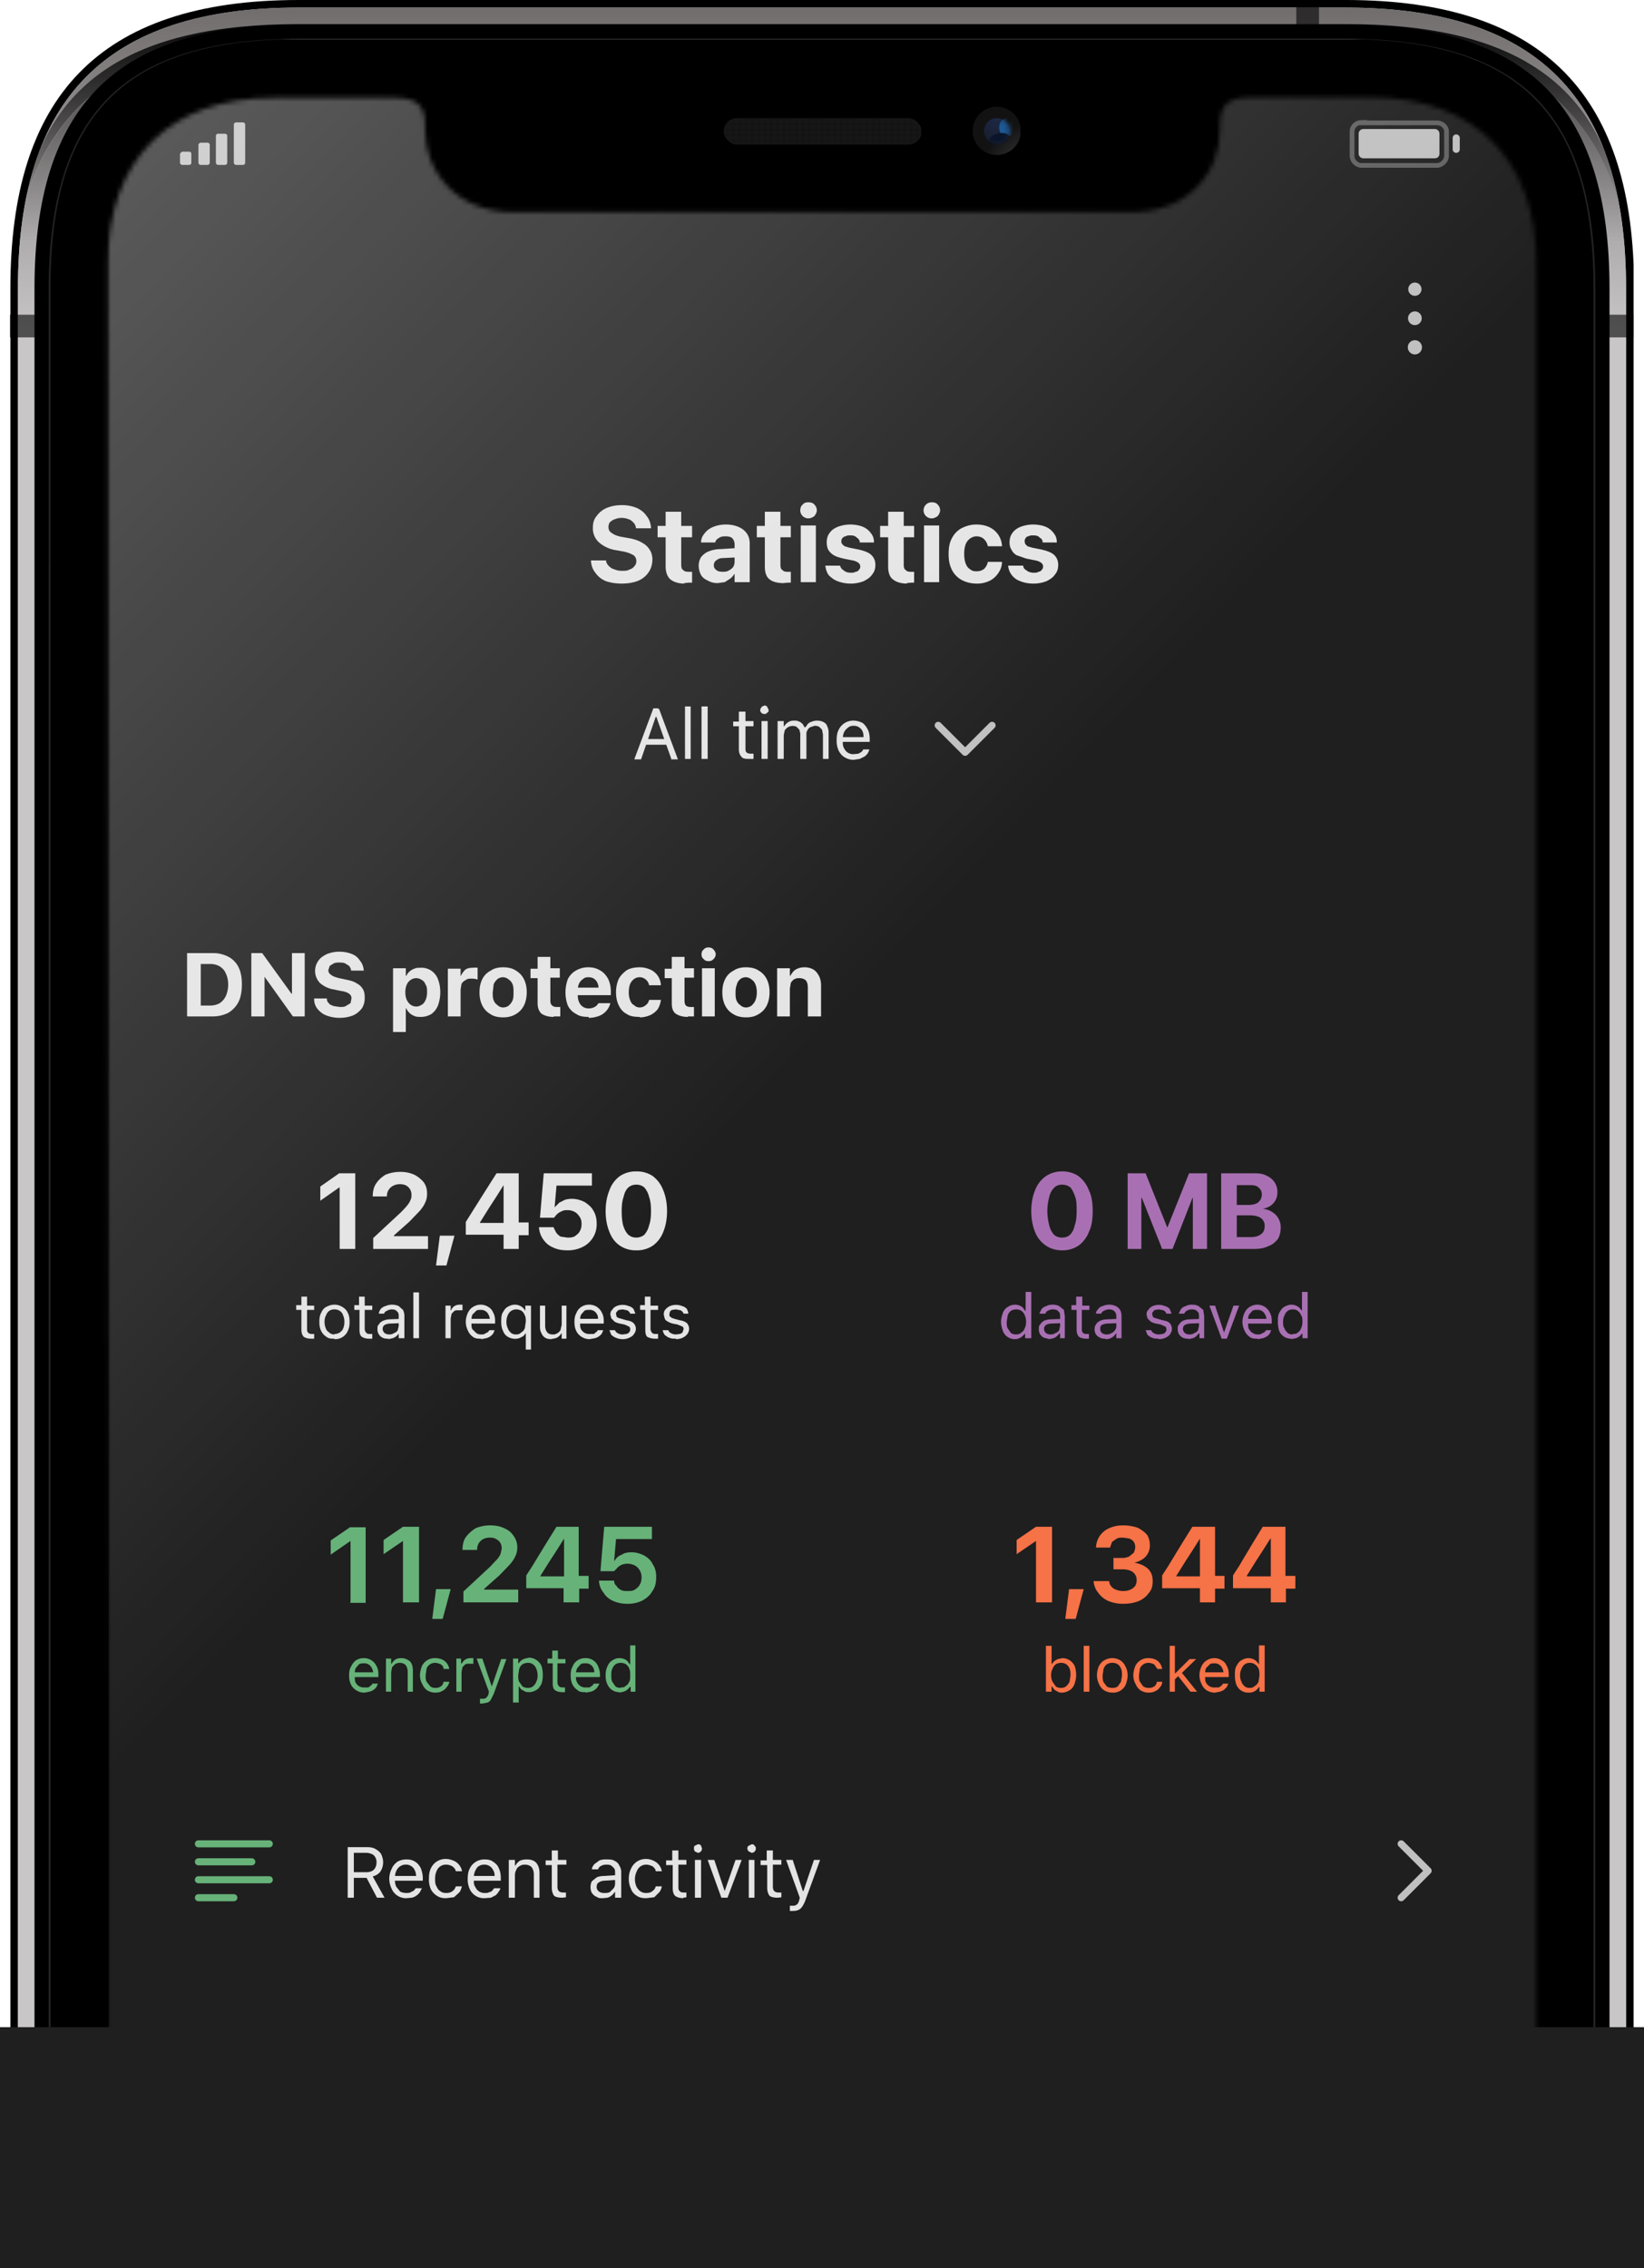 <svg xmlns="http://www.w3.org/2000/svg" width="348" height="480" fill="none"><g clip-path="url(#a)"><g clip-path="url(#b)"><path fill="#000" fill-rule="evenodd" d="M63.2 0h221.7c42.6 0 61 21 61 61v574c0 38.6-19.8 61-61 61H63.2c-42.7 0-61-21-61-61V61c0-40 18.3-61 61-61Z" clip-rule="evenodd"/><g fill-rule="evenodd" clip-rule="evenodd" filter="url(#c)"><path fill="#C9C6C8" d="M63.2 1.6C22.4 1.6 3.8 21 3.8 61v574c0 40 18.6 59.4 59.4 59.4h221.6c39.4 0 59.4-20.7 59.4-59.4V61c0-40-18.6-59.4-59.4-59.4H63.2Z"/><path fill="url(#d)" d="M63.2 1.6C22.4 1.6 3.8 21 3.8 61v574c0 40 18.6 59.4 59.4 59.4h221.6c39.4 0 59.4-20.7 59.4-59.4V61c0-40-18.6-59.4-59.4-59.4H63.2Z"/></g><path fill="url(#e)" fill-rule="evenodd" d="M4.9 44C9.5 17.2 28.2 5.1 63.2 5.1h221.7c34.9 0 53.6 12.1 58.2 39-6.5-24-25-36.6-58.3-36.6H63.3C29.9 7.5 11.4 20 4.9 44Zm-.2 606.6c4.2 27.8 22.9 40.3 58.5 40.3h221.7c34.8 0 54.5-14 58.5-41.8-6.4 24.9-25.6 38.8-58.5 38.8H63.2c-33.7 0-52.2-12.8-58.5-37.3Z" clip-rule="evenodd"/><path fill="url(#f)" fill-rule="evenodd" d="M4.9 44C9.5 17.2 28.2 5.1 63.2 5.1h221.7c34.9 0 53.6 12.1 58.2 39-6.5-24-25-36.6-58.3-36.6H63.3C29.9 7.5 11.4 20 4.9 44Zm-.2 606.6c4.2 27.8 22.9 40.3 58.5 40.3h221.7c34.8 0 54.5-14 58.5-41.8-6.4 24.9-25.6 38.8-58.5 38.8H63.2c-33.7 0-52.2-12.8-58.5-37.3Z" clip-rule="evenodd"/><path fill="url(#g)" fill-rule="evenodd" d="M63.2 7.5h221.7c42.6 0 61 20.6 61 59.7v561.1c0 37.7-19.8 59.6-61 59.6H63.2c-42.7 0-61-20.6-61-59.6V67.2c0-39 18.3-59.7 61-59.7Z" clip-rule="evenodd"/><path fill="url(#h)" fill-rule="evenodd" d="M63.2 7.5h221.7c42.6 0 61 20.6 61 59.7v561.1c0 37.7-19.8 59.6-61 59.6H63.2c-42.7 0-61-20.6-61-59.6V67.2c0-39 18.3-59.7 61-59.7Z" clip-rule="evenodd"/><path fill="url(#i)" stroke="#000" stroke-width="3" d="M8.8 61c0-19 4.3-32.5 13-41.3 8.8-8.8 22.3-13 41.4-13h221.7c19 0 32.5 4.2 41.3 13 8.7 8.8 13 22.3 13 41.3v574c0 18.3-4.6 31.8-13.5 40.8-9 9-22.5 13.6-40.8 13.6H63.2c-19.1 0-32.6-4.3-41.4-13.1-8.7-8.8-13-22.3-13-41.3V61Z"/><path fill="url(#j)" fill-rule="evenodd" d="M63.2 8.3h221.6c36.6 0 52.5 15.9 52.5 52.4v574c0 35.2-17.2 52.4-52.5 52.4H63.2c-36.6 0-52.5-15.8-52.5-52.4v-574c0-36.5 15.9-52.4 52.5-52.4Z" clip-rule="evenodd"/><path fill="url(#k)" fill-rule="evenodd" d="M63.2 8.3h221.6c36.6 0 52.5 15.9 52.5 52.4v574c0 35.2-17.2 52.4-52.5 52.4H63.2c-36.6 0-52.5-15.8-52.5-52.4v-574c0-36.5 15.9-52.4 52.5-52.4Z" clip-rule="evenodd"/><path fill="#000" d="M63.2 13.7c-33.6 0-47 13.5-47 47v574c0 33.6 13.4 47 47 47h221.6c32.3 0 47-14.7 47-47v-574c0-33.5-13.4-47-47-47H63.2Z"/></g><path fill="#000" d="M2.1 66.6H8v4.8H2.1zM339.9 66.6h5.9v4.8h-5.9zM274.4 5.9v-6h4.8v6z" opacity=".6"/><g clip-path="url(#l)" opacity=".8"><rect width="41.9" height="5.6" x="153.2" y="25" fill="#1D1C1C" rx="2.8"/><mask id="m" width="43" height="7" x="153" y="24" maskUnits="userSpaceOnUse" style="mask-type:luminance"><rect width="41.9" height="5.6" x="153.2" y="25" fill="#fff" rx="2.8"/></mask><g clip-rule="evenodd" mask="url(#m)"><path fill="#000" fill-opacity=".1" fill-rule="evenodd" d="M153.2 25H195v.4h-42V25Zm0 1.1H195v.4h-42v-.4Zm41.9 1.2h-42v.4h42v-.4Zm-42 1.1h42v.4h-42v-.4Zm42 1.2h-42v.4h42v-.4Z"/><path fill="none" d="M153.2 25.8H195v.4h-42v-.4Zm0 1.1H195v.4h-42V27Zm41.9 1.2h-42v.4h42V28Zm-42 1.2h42v.3h-42v-.3Zm42 1.1h-42v.4h42v-.4Z"/><path fill="#000" fill-opacity=".1" fill-rule="evenodd" d="M153.6 24.6h.5v6.5h-.5v-6.5Zm1.4 0h.4v6.5h-.4v-6.5Zm1.8 0h-.5v6.5h.5v-6.5Zm.9 0h.4v6.5h-.4v-6.5Zm1.8 0h-.5v6.5h.5v-6.5Zm.9 0h.4v6.5h-.4v-6.5Zm1.7 0h-.4v6.5h.4v-6.5Zm1 0h.4v6.5h-.5v-6.5Zm1.7 0h-.4v6.5h.4v-6.5Zm1 0h.4v6.5h-.5v-6.5Zm1.7 0h-.4v6.5h.4v-6.5Zm1 0h.4v6.5h-.5v-6.5Zm1.7 0h-.4v6.5h.4v-6.5Zm1 0h.4v6.5h-.5v-6.5Zm1.7 0h-.4v6.5h.4v-6.5Zm1 0h.4v6.5h-.5v-6.5Zm1.7 0h-.4v6.5h.4v-6.5Zm.9 0h.4v6.5h-.4v-6.5Zm1.8 0h-.5v6.5h.5v-6.5Zm.9 0h.4v6.5h-.4v-6.5Zm1.8 0h-.5v6.5h.5v-6.5Zm.9 0h.4v6.5h-.4v-6.5Zm1.8 0h-.5v6.5h.5v-6.5Zm.9 0h.4v6.5h-.4v-6.5Zm1.8 0h-.5v6.5h.5v-6.5Zm.9 0h.4v6.5h-.4v-6.5Zm1.8 0h-.5v6.5h.5v-6.5Zm.9 0h.4v6.5h-.4v-6.5Zm1.7 0h-.4v6.5h.4v-6.5Zm1 0h.4v6.5h-.5v-6.5Zm1.7 0h-.4v6.5h.4v-6.5Z"/><path fill="none" d="M152.8 24.6h.5v6.5h-.5v-6.5Zm1.4 0h.4v6.5h-.4v-6.5Zm1.8 0h-.5v6.5h.5v-6.5Zm.9 0h.4v6.5h-.4v-6.5Zm1.7 0h-.4v6.5h.4v-6.5Zm1 0h.4v6.5h-.5v-6.5Zm1.7 0h-.4v6.5h.4v-6.5Zm1 0h.4v6.5h-.5v-6.5Zm1.7 0h-.4v6.5h.4v-6.5Zm1 0h.4v6.5h-.5v-6.5Zm1.7 0h-.4v6.5h.4v-6.5Zm1 0h.4v6.5h-.5v-6.5Zm1.7 0h-.4v6.5h.4v-6.5Zm1 0h.4v6.5h-.5v-6.5Zm1.7 0h-.4v6.5h.4v-6.5Zm.9 0h.4v6.5h-.4v-6.5Zm1.8 0h-.5v6.5h.5v-6.5Zm.9 0h.4v6.5h-.4v-6.5Zm1.8 0h-.5v6.5h.5v-6.5Zm.9 0h.4v6.5h-.4v-6.5Zm1.8 0h-.5v6.5h.5v-6.5Zm.9 0h.4v6.5h-.4v-6.5Zm1.8 0h-.5v6.5h.5v-6.5Zm.9 0h.4v6.5h-.4v-6.5Zm1.8 0h-.5v6.5h.5v-6.5Zm.9 0h.4v6.5h-.4v-6.5Zm1.8 0h-.5v6.5h.5v-6.5Zm.8 0h.5v6.5h-.5v-6.5Zm1.8 0h-.4v6.5h.4v-6.5Zm1 0h.4v6.5h-.5v-6.5Zm1.7 0h-.4v6.5h.4v-6.5Z"/></g><g filter="url(#n)" opacity=".2"><rect width="41.9" height="5.6" x="153.2" y="25" fill="none" rx="2.8"/></g><mask id="o" width="43" height="7" x="153" y="24" maskUnits="userSpaceOnUse" style="mask-type:luminance"><rect width="41.9" height="5.6" x="153.2" y="25" fill="#fff" rx="2.8"/></mask></g><g clip-path="url(#p)"><path fill="url(#q)" fill-rule="evenodd" d="M211 32.8a5.1 5.1 0 1 0 0-10.2 5.1 5.1 0 0 0 0 10.2Z" clip-rule="evenodd"/><g filter="url(#r)" opacity=".4"><path fill="url(#s)" fill-rule="evenodd" d="M211 30.4a2.7 2.7 0 1 0 0-5.4 2.7 2.7 0 0 0 0 5.4Z" clip-rule="evenodd"/></g><mask id="t" width="6" height="7" x="208" y="24" maskUnits="userSpaceOnUse" style="mask-type:luminance"><path fill="#fff" fill-rule="evenodd" d="M211 30.4a2.7 2.7 0 1 0 0-5.4 2.7 2.7 0 0 0 0 5.4Z" clip-rule="evenodd"/></mask><g mask="url(#t)"><g filter="url(#u)"><path fill="#3E89CC" fill-rule="evenodd" d="M204.6 24.9c1-3.6 3.5-6.4 1.5-6.9-1.9-.4-2.3-.4-5.1 6.3-2.8 6.8.4 9.6 2.3 10 2 .5.4-5.9 1.3-9.4Z" clip-rule="evenodd"/></g><g filter="url(#v)"><path fill="#1C5894" fill-rule="evenodd" d="M213.1 29c.9 0 1.6-.9 1.6-2s-.7-2-1.6-2c-.9 0-1.6.9-1.6 2s.7 2 1.6 2Z" clip-rule="evenodd"/></g><g filter="url(#w)"><path fill="#0A152B" fill-rule="evenodd" d="M212 31.3c1.2-.4 2-1.4 1.8-2.2-.2-.8-1.4-1.2-2.7-.8-1.3.3-2.1 1.3-1.9 2.1.3.8 1.5 1.2 2.7.9Z" clip-rule="evenodd"/></g></g></g><mask id="x" width="304" height="656" x="22" y="20" maskUnits="userSpaceOnUse" style="mask-type:luminance"><path fill="#fff" fill-rule="evenodd" d="M258.2 27.7v.2c0 7.5-5.7 17-18.8 17H108.8c-13 0-18.8-9.5-18.8-17v-.2c0-3.5 0-7-6.2-7h-26c-21.8 0-35 13.1-35 35v584.7c0 21.8 13.2 35 35 35h232.4c21.8 0 35-13.2 35-35V55.6c0-21.8-13.2-35-35-35h-25.8c-6.2 0-6.2 3.6-6.2 7Z" clip-rule="evenodd"/></mask><g mask="url(#x)"><path fill="#1F1F1F" d="M326 20H23v900.5h303V20Z"/><path fill="#1F1F1F" d="M326 20H23v73.9h303V20Z"/><path fill="#1F1F1F" d="M326 20H23v20.8h303V20Z"/><path fill="silver" fill-rule="evenodd" d="M49.5 26.4c0-.3.2-.5.5-.5h1.4c.3 0 .5.2.5.5v8c0 .3-.2.5-.5.5H50a.5.5 0 0 1-.5-.5v-8Zm-3.8 2.4c0-.3.2-.5.5-.5h1.4c.3 0 .5.2.5.5v5.6c0 .3-.2.5-.5.5h-1.4a.5.5 0 0 1-.5-.5v-5.6ZM42 30.7c0-.3.3-.5.5-.5h1.4c.3 0 .5.2.5.5v3.7c0 .3-.2.5-.5.5h-1.4a.5.5 0 0 1-.5-.5v-3.7Zm-3.8 1.8c0-.2.3-.4.5-.4H40c.3 0 .5.2.5.4v2c0 .2-.2.4-.5.4h-1.4a.5.5 0 0 1-.5-.5v-1.9Z" clip-rule="evenodd"/><path stroke="silver" d="M288.1 26h16.1c1 0 2 .8 2 1.8V33c0 1-1 2-2 2h-16c-1.1 0-2-1-2-2v-5.2c0-1 .9-1.9 2-1.9Z" opacity=".4"/><path fill="silver" d="M303.7 27.3h-15.1a1 1 0 0 0-1 1v4.2c0 .6.5 1 1 1h15.1c.6 0 1-.4 1-1v-4.2c0-.5-.4-1-1-1ZM309 29.2a.7.7 0 0 0-1.5 0v2.4a.7.7 0 1 0 1.5 0v-2.4Z"/><path fill="silver" fill-rule="evenodd" d="M299.5 62.6a1.4 1.4 0 1 1 0-2.8 1.4 1.4 0 0 1 0 2.8ZM299.5 68.8a1.4 1.4 0 1 1 0-2.9 1.4 1.4 0 0 1 0 2.9ZM299.5 75a1.4 1.4 0 1 1 0-3 1.4 1.4 0 0 1 0 3Z" clip-rule="evenodd"/><path fill="#1F1F1F" d="M326 93.9H23v72.9h303v-73Z"/><path fill="#E4E4E4" d="M131.6 123.5c-1.3 0-2.4-.2-3.3-.5-1-.4-1.7-1-2.2-1.7-.6-.7-.9-1.5-1-2.5v-.2h3.2v.2c.1.4.3.7.6 1 .3.3.7.6 1.2.7.4.2 1 .3 1.6.3.6 0 1.1 0 1.6-.3.4-.1.8-.4 1-.7.3-.3.4-.7.4-1 0-.6-.2-1-.6-1.3-.5-.3-1.2-.6-2.2-.8l-1.7-.3a7 7 0 0 1-3.5-1.7 4 4 0 0 1-1.2-3c0-1 .2-1.8.8-2.5.5-.7 1.2-1.3 2.1-1.7 1-.4 2-.6 3.2-.6a8 8 0 0 1 3.2.6c.9.4 1.6 1 2 1.6.6.7.9 1.5 1 2.5v.2h-3.2v-.2a2 2 0 0 0-.5-1c-.3-.3-.6-.6-1-.7a4 4 0 0 0-1.5-.3c-.6 0-1 .1-1.5.3-.4.1-.7.4-1 .6-.2.3-.3.7-.3 1 0 .6.2 1 .7 1.3.4.3 1 .6 2 .8l1.7.3c1.1.2 2 .5 2.8 1a4 4 0 0 1 1.5 1.4c.4.6.6 1.3.6 2.1 0 1-.3 2-.8 2.7a5 5 0 0 1-2.2 1.8c-1 .4-2.2.6-3.5.6Zm13.3 0c-1.4 0-2.4-.4-3-.9-.6-.5-1-1.5-1-2.7v-6.2h-1.7v-2.4h1.7v-3h3.3v3h2.3v2.4h-2.3v5.8c0 .5.1 1 .4 1.1.2.3.6.4 1.1.4a6.4 6.4 0 0 0 .8 0v2.3h-.7l-1 .1Zm7-.1c-.8 0-1.5-.2-2-.5-.7-.3-1.2-.7-1.5-1.2-.3-.6-.5-1.2-.5-2 0-.7.2-1.3.5-1.8.4-.5 1-1 1.6-1.2.7-.3 1.6-.5 2.6-.5l4.6-.3v2l-4.2.2c-.6 0-1 .2-1.4.5-.3.2-.5.6-.5 1 0 .5.2.8.5 1 .3.3.8.4 1.4.4.4 0 .9 0 1.3-.3.3-.1.6-.4.9-.7.2-.4.3-.7.3-1.2v-3.6c0-.5-.2-1-.5-1.3-.3-.3-.8-.4-1.5-.4-.6 0-1 .1-1.4.4-.4.2-.6.5-.7.9h-3c0-.8.3-1.4.8-2 .4-.5 1-1 1.8-1.3.7-.3 1.6-.5 2.7-.5 1 0 1.9.2 2.6.5a4 4 0 0 1 1.8 1.4c.4.6.6 1.3.6 2.1v8.2h-3.2v-1.7h-.1c-.2.4-.5.7-.9 1l-1.1.7-1.5.2Zm14 0c-1.4 0-2.4-.3-3-.8-.7-.5-1-1.5-1-2.7v-6.2h-1.7v-2.4h1.7v-3h3.3v3h2.2v2.4h-2.2v5.8c0 .5.1 1 .4 1.1.2.3.6.4 1 .4a6.4 6.4 0 0 0 .8 0v2.3h-.6l-1 .1Zm3.6-.2v-12h3.2v12h-3.2Zm1.6-13.5a1.7 1.7 0 0 1-1.7-1.7c0-.5.2-1 .5-1.2.3-.4.7-.5 1.2-.5s1 .1 1.3.5c.3.3.5.7.5 1.2 0 .4-.2.8-.5 1.2-.4.3-.8.5-1.3.5Zm9 13.8c-1.1 0-2-.2-2.8-.5-.8-.3-1.4-.8-1.9-1.3-.4-.6-.6-1.2-.7-2h3.1c.2.5.4.8.8 1 .3.3.8.5 1.5.5.4 0 .7 0 1-.2.3 0 .6-.2.7-.4.2-.2.3-.4.3-.7a1 1 0 0 0-.4-.8 3 3 0 0 0-1.2-.5l-2-.4c-.8-.2-1.5-.4-2-.7-.5-.3-.9-.7-1.2-1.2-.2-.4-.3-1-.3-1.5 0-.8.2-1.5.6-2 .4-.6 1-1 1.7-1.3.8-.3 1.7-.5 2.7-.5 1 0 2 .2 2.7.5a4 4 0 0 1 1.7 1.4c.4.5.6 1.1.6 1.8v.1h-3c0-.5-.3-.8-.6-1-.4-.4-.8-.5-1.4-.5-.4 0-.7 0-1 .2-.3 0-.5.2-.7.4a1 1 0 0 0-.2.7c0 .2 0 .4.2.5 0 .2.3.3.5.5l1 .3 2 .4c1.2.3 2.1.6 2.7 1.2.5.5.8 1.2.8 2 0 .9-.2 1.5-.7 2.1-.4.6-1 1-1.8 1.4-.8.3-1.7.5-2.7.5Zm11.9 0c-1.4 0-2.4-.4-3-.9-.7-.5-1-1.5-1-2.7v-6.2h-1.7v-2.4h1.7v-3h3.3v3h2.2v2.4h-2.2v5.8c0 .5.1 1 .4 1.1.2.3.6.4 1 .4a6.5 6.5 0 0 0 .8 0v2.3h-.6l-1 .1Zm3.6-.3v-12h3.2v12h-3.2Zm1.6-13.5a1.7 1.7 0 1 1 0-3.4c.5 0 1 .1 1.3.5.3.3.5.7.5 1.2 0 .4-.2.8-.5 1.2-.4.3-.8.5-1.3.5Zm9.5 13.8c-1.2 0-2.3-.3-3.2-.8a5 5 0 0 1-2-2.1c-.5-1-.7-2-.7-3.4 0-1.3.2-2.4.7-3.3a5 5 0 0 1 2-2.1c1-.5 2-.8 3.2-.8 1 0 2 .2 2.8.6a4.6 4.6 0 0 1 2.6 4h-3c-.1-.6-.4-1.1-.8-1.5-.4-.4-1-.6-1.6-.6-.5 0-1 .2-1.4.5-.4.3-.7.7-.9 1.2-.2.6-.3 1.2-.3 2s.1 1.5.3 2c.2.6.5 1 1 1.3.3.3.8.4 1.3.4.7 0 1.2-.2 1.6-.5.4-.4.7-.9.8-1.5h3c0 .9-.3 1.7-.8 2.4-.4.6-1 1.2-1.8 1.6a6 6 0 0 1-2.8.6Zm12 0c-1 0-2-.2-2.7-.5a3.8 3.8 0 0 1-2.6-3.3h3.2c0 .5.3.8.7 1 .3.3.9.5 1.5.5.4 0 .8 0 1-.2.3 0 .6-.2.7-.4.2-.2.3-.4.3-.7a1 1 0 0 0-.4-.8 3 3 0 0 0-1.2-.5l-2-.4-2-.7c-.5-.3-.9-.7-1.1-1.2-.3-.4-.4-1-.4-1.5 0-.8.2-1.5.6-2 .4-.6 1-1 1.7-1.3.8-.3 1.7-.5 2.7-.5 1 0 2 .2 2.7.5a4 4 0 0 1 1.7 1.4c.4.5.6 1.1.6 1.8v.1h-3c0-.5-.2-.8-.6-1-.3-.4-.8-.5-1.4-.5-.4 0-.7 0-1 .2-.3 0-.5.2-.6.4a1 1 0 0 0-.2.7l.1.5.5.5 1 .3 2 .4c1.2.3 2.1.6 2.7 1.2.5.5.8 1.2.8 2 0 .9-.2 1.5-.7 2.1-.4.6-1 1-1.8 1.4-.8.3-1.7.5-2.7.5ZM134.3 160.6l4-10.7h1v1.8h-.5l-3.1 9h-1.4Zm1.8-3 .4-1.2h4.8l.4 1.2h-5.6Zm6 3-3.2-9V150h.6l4 10.7H142Zm2.9 0v-11.1h1.2v11.1H145Zm3.5 0v-11.1h1.3v11.1h-1.3Zm10.3 0c-.9 0-1.5 0-1.8-.4-.4-.4-.6-.9-.6-1.7v-4.8h-1.2v-1h1.2v-2.1h1.4v2h1.7v1.1h-1.7v4.5c0 .5 0 .8.2 1 .2.2.5.3 1 .3h.5v1.1a9.4 9.4 0 0 1-.7 0Zm2.4 0v-8h1.3v8h-1.3Zm.6-9.5a.9.9 0 0 1-.9-.9l.3-.6.6-.3c.3 0 .5.1.6.3l.3.6c0 .3 0 .5-.3.6-.1.2-.3.3-.6.3Zm2.8 9.5v-8h1.3v1.2c.3-.4.5-.7 1-1 .3-.2.7-.3 1.2-.3.4 0 .7 0 1 .2.3 0 .5.3.8.5l.4.7h.2l.5-.7c.3-.3.6-.4.9-.5a3 3 0 0 1 1-.2c.6 0 1 .1 1.4.3.4.2.7.5.8.9.2.4.3.8.3 1.4v5.5h-1.2v-5.2l-.2-1-.6-.6a2 2 0 0 0-1-.2l-.9.3c-.3.2-.5.4-.6.7-.2.2-.2.5-.2.9v5.1h-1.3v-5.4l-.2-.8-.6-.6a1.9 1.9 0 0 0-1.8.1 2 2 0 0 0-.7.7l-.2 1v5h-1.3Zm16.1.2c-.7 0-1.4-.2-2-.6-.5-.3-.9-.8-1.2-1.4a5 5 0 0 1-.4-2.1c0-.9.1-1.6.4-2.2a3.4 3.4 0 0 1 3.1-2c.8 0 1.4.2 2 .5.4.3.8.8 1.1 1.4.3.6.4 1.3.4 2v.6h-6.4v-1h5.8l-.7 1v-.6c0-.6 0-1.1-.2-1.6a2 2 0 0 0-2-1.2c-.4 0-.8.1-1.1.4-.3.2-.6.5-.8.9-.2.4-.3.9-.3 1.5v.5c0 .6 0 1 .3 1.5a2.1 2.1 0 0 0 2 1.2l1-.1.7-.4c.1-.2.3-.3.3-.5h1.3c0 .3-.2.5-.3.8a3 3 0 0 1-.7.7l-1 .5-1.3.2Z"/><path stroke="silver" stroke-linecap="round" stroke-linejoin="round" stroke-width="1.5" d="m198.6 153.5 5.7 5.7 5.7-5.7"/><path fill="#1F1F1F" d="M326 166.8H23v68.1h303v-68.1Z"/><path fill="#E4E4E4" d="M39.6 215v-13.3H45a7 7 0 0 1 3.4.8 5 5 0 0 1 2.1 2.2c.5 1 .7 2.2.7 3.6s-.2 2.7-.7 3.7c-.5 1-1.2 1.7-2.1 2.3-1 .5-2.1.8-3.4.8h-5.3Zm2.8-2.2h2c.9 0 1.6-.2 2.1-.5.6-.4 1-.9 1.3-1.5.3-.7.5-1.5.5-2.4 0-1-.2-1.8-.5-2.4-.3-.7-.7-1.1-1.3-1.5a4 4 0 0 0-2-.5h-2v8.8Zm10.8 2.3v-13.4h2.3l7 9.7-2-1.1h1.3v-8.6h2.7v13.4H62l-7-9.8 2.1 1.2H56v8.6h-2.7Zm18.7.3c-1.1 0-2-.2-2.8-.5-.8-.3-1.4-.8-1.9-1.4-.4-.5-.7-1.2-.7-2v-.2h2.7v.1c0 .4.1.6.4.9.2.3.5.4 1 .6l1.3.2c.5 0 1 0 1.3-.2l1-.6.2-1c0-.4-.1-.7-.5-1-.4-.3-1-.5-1.8-.6l-1.4-.3a5.8 5.8 0 0 1-3-1.4 3.7 3.7 0 0 1-.3-4.7c.4-.6 1-1 1.8-1.4.8-.3 1.6-.5 2.6-.5s2 .2 2.7.5c.8.3 1.3.8 1.7 1.4.5.6.7 1.2.8 2v.1h-2.7v-.1c0-.3-.2-.6-.4-.9l-.8-.5c-.4-.2-.8-.2-1.3-.2-.4 0-.8 0-1.2.2l-.8.5-.3.9c0 .4.2.8.6 1 .3.3.9.5 1.7.7l1.4.3c1 .2 1.7.4 2.3.8.6.3 1 .7 1.3 1.2.3.5.4 1 .4 1.8a4 4 0 0 1-.6 2.3c-.5.6-1 1.1-1.9 1.5-.8.3-1.7.5-2.8.5Zm11.3 3v-13.5h2.7v1.6h.1a3 3 0 0 1 1.7-1.5c.4-.2.9-.2 1.3-.2a3.7 3.7 0 0 1 3.7 2.4c.3.8.5 1.7.5 2.8 0 1-.2 2-.5 2.8a4 4 0 0 1-1.4 1.8c-.7.4-1.4.6-2.2.6-.5 0-1 0-1.4-.2a3 3 0 0 1-1.7-1.6h-.1v5h-2.7Zm5-5.4a2 2 0 0 0 1.1-.4c.4-.2.6-.6.8-1 .2-.5.3-1 .3-1.6 0-.6 0-1.2-.3-1.6-.2-.5-.4-.8-.8-1a2 2 0 0 0-1.2-.4 2 2 0 0 0-1.2.4c-.3.2-.6.5-.8 1-.2.4-.3 1-.3 1.6 0 .6.1 1.1.3 1.6.2.4.5.8.8 1 .4.3.8.4 1.2.4Zm6.6 2v-10h2.7v1.6c.3-.6.6-1 1-1.4.4-.3 1-.4 1.6-.4a3.6 3.6 0 0 1 1 0v2.5a4 4 0 0 0-1.2-.2c-.5 0-1 0-1.3.3a2 2 0 0 0-.9.8l-.2 1.2v5.7h-2.7Zm11.7.3c-1 0-2-.2-2.7-.7-.7-.4-1.3-1-1.7-1.8-.4-.8-.6-1.7-.6-2.8 0-1.1.2-2 .6-2.8.4-.8 1-1.4 1.8-1.8.7-.5 1.6-.7 2.6-.7s2 .2 2.7.7c.7.4 1.3 1 1.7 1.8.4.8.6 1.7.6 2.8 0 1-.2 2-.6 2.8-.4.8-1 1.4-1.7 1.8-.8.5-1.7.7-2.7.7Zm0-2.1a2 2 0 0 0 1.2-.4c.3-.3.6-.6.8-1.1.2-.5.2-1 .2-1.7s0-1.2-.2-1.7-.5-.8-.8-1a2 2 0 0 0-1.2-.5 2 2 0 0 0-1.2.4c-.3.3-.6.6-.8 1.1l-.2 1.7c0 .7 0 1.2.2 1.7s.5.8.8 1c.3.3.7.5 1.2.5Zm10.7 2c-1.2 0-2-.3-2.6-.7-.5-.5-.8-1.2-.8-2.2V207h-1.5v-2h1.5v-2.5h2.7v2.4h2v2h-2v4.9c0 .4.1.8.4 1 .2.2.5.3 1 .3a8.4 8.4 0 0 0 .7 0v2h-1.4Zm7.4 0c-1 0-1.9-.1-2.6-.6-.8-.4-1.4-1-1.8-1.8-.3-.8-.5-1.7-.5-2.8 0-1 .2-2 .5-2.8.4-.8 1-1.4 1.7-1.8a5 5 0 0 1 2.6-.7c1 0 1.8.2 2.6.7.7.4 1.2 1 1.6 1.7.4.8.6 1.7.6 2.7v.8H121V209h7l-1.3 1.6v-1c0-.6 0-1.1-.2-1.5a2 2 0 0 0-.8-1c-.3-.2-.7-.3-1.2-.3-.4 0-.8.1-1.1.4-.3.2-.6.5-.8.9-.2.4-.3.9-.3 1.5v1c0 .6.1 1.1.3 1.5a2.1 2.1 0 0 0 2 1.3 2.5 2.5 0 0 0 1.7-.6l.4-.5h2.5a3.9 3.9 0 0 1-2.7 2.8 6 6 0 0 1-1.9.3Zm10.8 0c-1 0-2-.1-2.7-.6-.8-.4-1.3-1-1.7-1.8-.4-.8-.6-1.7-.6-2.8 0-1.1.2-2 .6-2.9.4-.7 1-1.3 1.7-1.8.7-.4 1.6-.6 2.7-.6.9 0 1.6.2 2.3.5a3.8 3.8 0 0 1 2.2 3.3h-2.5a2 2 0 0 0-.7-1.2 2 2 0 0 0-1.3-.5 2 2 0 0 0-1.2.4c-.4.3-.6.6-.8 1-.2.5-.3 1.1-.3 1.8s.1 1.2.3 1.7c.2.5.4.8.8 1 .3.3.7.5 1.2.5s1-.2 1.3-.5c.3-.2.6-.6.7-1.1h2.5c-.1.7-.3 1.4-.7 2-.4.5-.9.9-1.5 1.2-.7.3-1.4.5-2.3.5Zm10.2 0c-1.2 0-2-.3-2.6-.7-.6-.5-.8-1.2-.8-2.2V207h-1.5v-2h1.5v-2.5h2.7v2.4h2v2h-2v4.9c0 .4.1.8.3 1 .2.2.6.3 1 .3a8.3 8.3 0 0 0 .7 0v2H145.6Zm3-.1v-10.2h2.7v10.2h-2.7Zm1.4-11.7c-.4 0-.8-.1-1-.4-.4-.3-.5-.6-.5-1s.1-.8.4-1c.3-.4.7-.5 1-.5.5 0 .8.1 1.1.4.3.3.5.7.5 1 0 .5-.2.8-.5 1.1-.3.3-.6.4-1 .4Zm8 11.9c-1.1 0-2-.2-2.8-.7-.7-.4-1.3-1-1.7-1.8-.4-.8-.6-1.7-.6-2.8 0-1.1.2-2 .6-2.8.4-.8 1-1.4 1.8-1.8.7-.5 1.6-.7 2.6-.7s2 .2 2.7.7c.7.4 1.3 1 1.7 1.8.4.8.6 1.7.6 2.8 0 1-.2 2-.6 2.8-.4.8-1 1.4-1.7 1.8-.8.5-1.6.7-2.7.7Zm0-2.1a2 2 0 0 0 1.1-.4c.3-.3.6-.6.8-1.1.2-.5.3-1 .3-1.7s-.1-1.2-.3-1.7c-.2-.5-.5-.8-.8-1a2 2 0 0 0-1.2-.5 2 2 0 0 0-1.2.4c-.3.3-.6.6-.7 1.1-.2.5-.3 1-.3 1.7s0 1.2.2 1.7.5.8.8 1c.3.3.7.5 1.2.5Zm6.5 1.9v-10.2h2.7v1.6h.1c.3-.5.6-1 1.1-1.3.5-.3 1.1-.5 1.9-.5 1.1 0 2 .4 2.5 1 .6.7 1 1.6 1 2.8v6.6H171v-6c0-.7-.1-1.2-.4-1.6-.3-.3-.8-.5-1.4-.5a2 2 0 0 0-1 .2c-.4.2-.6.5-.8.8l-.2 1.2v5.9h-2.7ZM71.9 264.3v-13h-.1l-4 2.8v-3l4-2.8h3.4v16h-3.3Zm7.1 0V262l5.6-5.2a20 20 0 0 0 1.6-1.7c.3-.4.6-.8.7-1.2.2-.3.2-.7.2-1a2.2 2.2 0 0 0-1.1-2c-.4-.2-.8-.3-1.3-.3a3 3 0 0 0-1.4.3 2.4 2.4 0 0 0-1.4 2.2v.1h-3c0-1 .2-2 .7-2.7.5-.8 1.2-1.4 2-1.9 1-.4 2-.6 3.1-.6a7 7 0 0 1 3 .6c.8.4 1.5 1 2 1.6.5.7.7 1.5.7 2.4 0 .7-.1 1.3-.4 1.9-.2.5-.6 1.1-1.1 1.7l-2.2 2.3-4.5 4 1.2-2v2l-1.2-.9h8.4v2.7H79Zm13.3 3.5.8-6.3h3.1l-1.7 6.3h-2.2Zm14.3-3.5v-3h-8v-2.7a1728.2 1728.2 0 0 1 6.5-10.3h4.7v10.4h2.1v2.7h-2.1v2.9h-3.2Zm-5-5.5h5v-8a194.5 194.5 0 0 1-3 4.7l-1 1.6-1 1.6Zm18.5 5.8c-1.2 0-2.2-.2-3-.6-1-.4-1.6-1-2.1-1.7s-.8-1.5-.9-2.4v-.2h3.1v.1l.5 1c.3.4.6.7 1 .9l1.4.2c.6 0 1.1 0 1.6-.3.4-.3.8-.6 1-1 .3-.5.4-1 .4-1.6 0-.6-.1-1-.4-1.5-.3-.4-.6-.8-1-1a3 3 0 0 0-1.6-.4c-.4 0-.8 0-1.1.2a3 3 0 0 0-1.4 1 3 3 0 0 0-.3.4h-3l.8-9.4h10.2v2.6h-7.5l-.4 4.6 1-1 1.2-.6a5 5 0 0 1 1.5-.2c1 0 1.9.3 2.7.7.7.5 1.4 1 1.8 1.8.5.8.7 1.7.7 2.7a5.3 5.3 0 0 1-3 5 7 7 0 0 1-3.2.7Zm14.6 0a6 6 0 0 1-3.5-1c-1-.7-1.7-1.6-2.2-2.9-.5-1.2-.8-2.7-.8-4.4 0-1.7.3-3.2.8-4.4a6.3 6.3 0 0 1 2.2-3 6 6 0 0 1 3.5-1 6 6 0 0 1 3.5 1c1 .8 1.7 1.7 2.2 3 .5 1.2.8 2.7.8 4.4 0 1.7-.3 3.2-.8 4.4a6.4 6.4 0 0 1-2.2 2.9 6 6 0 0 1-3.5 1Zm0-2.7c.6 0 1.2-.2 1.7-.6.4-.5.8-1.1 1-2 .3-.8.4-1.8.4-3s-.1-2.2-.4-3c-.2-.9-.6-1.5-1-2-.5-.4-1-.6-1.7-.6s-1.2.2-1.7.6c-.5.5-.8 1.1-1 2-.3.8-.4 1.8-.4 3s.1 2.2.3 3c.3.9.6 1.5 1.1 2 .5.4 1 .6 1.7.6ZM65.8 283.3c-.7 0-1.2-.2-1.5-.4-.3-.3-.5-.8-.5-1.5v-4.2h-1.1v-1h1.1v-1.8H65v1.9h1.5v.9H65v4c0 .3 0 .6.2.8.2.2.4.3.8.3h.5v1a7.2 7.2 0 0 1-.7 0Zm5 0c-.7 0-1.2 0-1.7-.4a3 3 0 0 1-1.1-1.2c-.3-.6-.4-1.2-.4-2 0-.7.1-1.4.4-1.9.2-.5.6-1 1-1.2.6-.3 1.1-.5 1.8-.5s1.2.2 1.7.5.9.7 1.1 1.2c.3.5.4 1.2.4 2 0 .7-.1 1.3-.4 1.9a2.9 2.9 0 0 1-2.8 1.7Zm0-1a2 2 0 0 0 1.1-.3c.3-.2.6-.5.7-.8.2-.4.3-.9.3-1.5 0-.5-.1-1-.3-1.4-.1-.4-.4-.7-.7-.9a2 2 0 0 0-1-.3 2 2 0 0 0-1.2.3 2 2 0 0 0-.7 1c-.2.3-.3.8-.3 1.3 0 .6.1 1 .3 1.5.1.3.4.6.7.8.3.3.7.4 1.1.4Zm7.3 1c-.7 0-1.2-.2-1.5-.4-.4-.3-.5-.8-.5-1.5v-4.2H75v-1h1v-1.8h1.2v1.9h1.6v.9h-1.6v4c0 .3.1.6.3.8.1.2.4.3.7.3h.6v1a7.2 7.2 0 0 1-.7 0Zm4.1 0c-.4 0-.8 0-1.2-.2a2 2 0 0 1-.8-.7 2 2 0 0 1-.3-1.1c0-.4 0-.8.3-1 .2-.4.5-.6.9-.8a4 4 0 0 1 1.3-.3l2.6-.1v.9l-2.4.1c-.6 0-1 .2-1.2.3a1 1 0 0 0-.4.8c0 .4.2.7.4.9.3.2.6.3 1 .3s.8-.1 1-.3c.4-.1.6-.3.8-.6l.2-.9v-2.1c0-.5-.1-.8-.4-1-.2-.3-.6-.4-1.1-.4a2 2 0 0 0-1 .3c-.3.1-.5.3-.6.6h-1.1c0-.4.2-.7.4-1 .3-.3.6-.5 1-.6a3.4 3.4 0 0 1 2.8 0l.9.8c.2.4.3.8.3 1.3v4.7h-1.2v-1a2.4 2.4 0 0 1-1.3 1l-.9.2Zm5.3 0v-9.8h1.2v9.7h-1.2Zm6.8 0v-7h1.1v1h.1c.1-.4.4-.7.7-.9.3-.2.7-.3 1.2-.3h.5v1.2a3 3 0 0 0-.7 0 2 2 0 0 0-1 .1l-.6.6-.2 1v4.2h-1.1Zm7.5 0c-.6 0-1.2 0-1.7-.4a3 3 0 0 1-1-1.2c-.3-.6-.5-1.2-.5-2 0-.7.2-1.3.4-1.8.3-.6.6-1 1.1-1.3a3 3 0 0 1 1.7-.5 3 3 0 0 1 1.6.5c.5.3.8.7 1 1.2.3.5.4 1.1.4 1.8v.5h-5.6v-1h5l-.5.9v-.5c0-.5-.1-1-.3-1.3a1.7 1.7 0 0 0-1.6-1c-.4 0-.8 0-1 .2l-.8.8a3 3 0 0 0-.2 1.3v.5c0 .5 0 1 .2 1.3l.8.8c.3.2.6.3 1 .3s.7 0 .9-.2l.6-.3.3-.4h1.1l-.3.7a2.6 2.6 0 0 1-1.5 1l-1 .2Zm9.5 2.3v-3.4h-.1a2 2 0 0 1-.5.6l-.8.4a3 3 0 0 1-2.4-.3c-.5-.3-.8-.7-1-1.2-.3-.6-.4-1.2-.4-2 0-.7 0-1.3.3-1.9.3-.5.6-1 1-1.2.5-.3 1-.5 1.6-.5a2.5 2.5 0 0 1 2.2 1.3v-1.1h1.2v9.3h-1.1Zm-2-3.2c.4 0 .7-.1 1-.4.4-.2.6-.5.8-.9l.2-1.4c0-.5 0-1-.2-1.3a2 2 0 0 0-.7-1c-.4-.2-.7-.3-1.1-.3a1.9 1.9 0 0 0-1.8 1.2c-.2.4-.3.9-.3 1.4 0 .6.1 1 .3 1.4.1.4.4.7.7 1 .3.2.6.3 1 .3Zm7.4 1c-.5 0-1-.1-1.3-.3a2 2 0 0 1-.8-1c-.2-.3-.3-.8-.3-1.3v-4.5h1.1v4.2c0 .6.1 1 .4 1.4.2.3.6.5 1.2.5.3 0 .6 0 .8-.2.2 0 .4-.2.6-.4.1-.1.3-.3.3-.6l.2-.8v-4.1h1v7h-1v-1.1h-.1a2 2 0 0 1-.5.6 2 2 0 0 1-.7.4l-1 .2Zm8.1 0c-.7 0-1.2-.2-1.7-.5a3 3 0 0 1-1.1-1.2c-.3-.6-.4-1.2-.4-2 0-.7.1-1.3.4-1.8.2-.6.6-1 1-1.3a3 3 0 0 1 1.7-.5 3 3 0 0 1 1.7.5c.4.3.8.7 1 1.2.3.5.4 1.1.4 1.8v.5h-5.6v-1h5l-.6.9v-.5c0-.5 0-1-.2-1.3a1.7 1.7 0 0 0-1.7-1c-.4 0-.7 0-1 .2l-.7.8a3 3 0 0 0-.2 1.3v.5c0 .5 0 1 .2 1.3a1.9 1.9 0 0 0 1.8 1h.9l.5-.4c.2-.1.3-.3.3-.4h1.2l-.3.7a2.6 2.6 0 0 1-1.5 1l-1.1.2Zm7 0c-.5 0-1-.1-1.4-.3-.4-.1-.7-.4-1-.6l-.4-1h1.2c0 .2.3.5.5.6.3.2.7.3 1.1.3l.8-.1c.3-.1.5-.2.6-.4.2-.2.2-.4.2-.6 0-.2 0-.4-.3-.6l-.9-.4-1-.2a4 4 0 0 1-1.1-.4l-.7-.7-.2-.8c0-.4.1-.8.4-1 .2-.4.5-.6.9-.8a3.4 3.4 0 0 1 2.6 0c.4.1.7.3 1 .6l.4 1h-1.1c-.1-.3-.3-.5-.6-.7l-1-.2-.7.1c-.2 0-.4.2-.5.4-.2.1-.2.3-.2.5l.1.4c0 .2.2.3.4.4l.7.2 1 .3c.7.1 1.2.3 1.5.6a1.7 1.7 0 0 1 .1 2.3c-.2.4-.6.6-1 .8-.4.2-.9.3-1.4.3Zm6.8-.1c-.7 0-1.2-.2-1.6-.4-.3-.3-.4-.8-.4-1.5v-4.2h-1.1v-1h1v-1.8h1.2v1.9h1.6v.9h-1.6v4c0 .3.1.6.3.8.1.2.4.3.7.3h.6v1a7.2 7.2 0 0 1-.7 0Zm4.5 0c-.6 0-1 0-1.4-.2-.4-.1-.7-.4-1-.6-.2-.3-.4-.7-.4-1h1.2c0 .2.2.5.5.6.3.2.7.3 1.1.3l.8-.1c.3-.1.5-.2.6-.4l.2-.6c0-.2 0-.4-.3-.6l-1-.4-1-.2a4 4 0 0 1-1-.4c-.4-.2-.6-.4-.7-.7l-.2-.8c0-.4.1-.8.3-1 .3-.4.6-.6 1-.8a3.4 3.4 0 0 1 2.6 0c.4.1.7.3 1 .6.1.3.3.6.3 1h-1c-.1-.3-.3-.5-.6-.7l-1-.2-.7.1c-.3 0-.4.2-.6.4l-.1.5v.4l.5.4.6.2 1.1.3c.7.1 1.1.3 1.5.6a1.8 1.8 0 0 1 .1 2.3c-.3.4-.6.6-1 .8-.4.2-1 .3-1.4.3Z"/><path fill="#A870B2" d="M224.8 264.6a6 6 0 0 1-3.4-1c-1-.7-1.8-1.6-2.3-2.9-.5-1.2-.8-2.7-.8-4.4 0-1.7.3-3.2.8-4.4a6.3 6.3 0 0 1 2.3-3 6 6 0 0 1 3.4-1 6 6 0 0 1 3.5 1c1 .8 1.7 1.7 2.2 3 .6 1.2.8 2.7.8 4.4 0 1.7-.2 3.2-.8 4.4a6.4 6.4 0 0 1-2.2 2.9 6 6 0 0 1-3.5 1Zm0-2.7c.7 0 1.3-.2 1.7-.6.5-.5.8-1.1 1-2 .3-.8.4-1.8.4-3s0-2.2-.3-3c-.3-.9-.6-1.5-1-2-.5-.4-1.1-.6-1.8-.6-.6 0-1.2.2-1.6.6-.5.5-.9 1.1-1.1 2-.2.8-.4 1.8-.4 3s.2 2.2.4 3c.2.9.6 1.5 1 2 .5.4 1 .6 1.7.6Zm13.9 2.4v-16h3.8l4.6 11.5 4.6-11.5h3.8v16h-3v-10.8H251l3.3-4.8-6.1 15.6H246l-6.2-15.6 3.3 4.8h-1.5v10.8h-3Zm21.5 0v-2.5h4.5c1 0 1.7-.2 2.2-.6.6-.4.8-1 .8-1.7a2 2 0 0 0-.3-1.2 2 2 0 0 0-1-.8c-.5-.2-1.1-.3-1.8-.3h-4.4V255h4c1 0 1.7-.2 2.2-.6.4-.4.7-.9.7-1.6 0-.6-.2-1.1-.7-1.5-.4-.4-1-.5-1.8-.5h-4.4v-2.5h5.3c1 0 1.9.1 2.6.5.7.3 1.3.8 1.7 1.4.4.6.6 1.3.6 2v.1a3.4 3.4 0 0 1-1.5 2.9c-.5.3-1 .5-1.6.6.8.1 1.4.3 2 .7a3.7 3.7 0 0 1 1.8 3.2c0 1-.2 1.8-.6 2.5-.5.6-1.1 1.2-2 1.5-.8.4-1.8.6-2.9.6h-5.4Zm-1.7 0v-16h3.3v16h-3.3ZM214.9 283.4a2.7 2.7 0 0 1-2.6-1.7c-.2-.6-.4-1.2-.4-2 0-.7.2-1.3.4-1.9.2-.5.6-1 1-1.2.4-.3 1-.5 1.6-.5a2.6 2.6 0 0 1 1.6.6l.5.7h.1v-4h1.2v9.8H217v-1l-.6.6a2.4 2.4 0 0 1-1.6.6Zm.2-1c.4 0 .8-.1 1.1-.4.3-.2.6-.5.7-.9.2-.4.3-.8.3-1.4 0-.5-.1-1-.3-1.4a2 2 0 0 0-.7-.9c-.3-.2-.7-.3-1-.3-.5 0-.9.1-1.2.3a2 2 0 0 0-.7 1l-.2 1.3c0 .6 0 1 .2 1.4l.7 1c.3.2.7.3 1.1.3Zm7.1 1-1.2-.3a2 2 0 0 1-.8-.7 2 2 0 0 1-.3-1.1c0-.4 0-.8.3-1 .2-.4.5-.6.8-.8a4 4 0 0 1 1.4-.3l2.6-.1v.9l-2.5.1c-.5 0-.9.2-1.1.3a1 1 0 0 0-.4.8c0 .4.2.7.4.9.3.2.6.3 1 .3s.8-.1 1-.3c.4-.1.6-.3.8-.6l.2-.9v-2.1c0-.5-.1-.8-.4-1-.2-.3-.6-.4-1.2-.4a2 2 0 0 0-1 .3c-.3.1-.4.3-.5.6H220l.5-1c.3-.3.6-.5 1-.6.3-.2.8-.3 1.3-.3.6 0 1 .1 1.4.3l1 .8.2 1.3v4.7h-1v-1h-.2a2.4 2.4 0 0 1-1.2 1l-.9.2Zm7.7-.1c-.7 0-1.2-.2-1.5-.4-.3-.3-.5-.8-.5-1.5v-4.2h-1.1v-1h1v-1.8h1.3v1.9h1.5v.9H229v4c0 .3 0 .6.2.8.1.2.4.3.8.3h.5v1a7 7 0 0 1-.7 0Zm4.1 0c-.4 0-.8 0-1.1-.2a2 2 0 0 1-.9-.7 2 2 0 0 1-.3-1.1c0-.4.1-.8.3-1 .2-.4.5-.6.9-.8a4 4 0 0 1 1.4-.3l2.5-.1v.9l-2.4.1c-.5 0-1 .2-1.2.3a1 1 0 0 0-.3.8c0 .4.1.7.4.9.2.2.6.3 1 .3s.7-.1 1-.3c.3-.1.5-.3.7-.6.2-.2.3-.5.3-.9v-2.1c0-.5-.2-.8-.4-1-.3-.3-.7-.4-1.2-.4a2 2 0 0 0-1 .3c-.3.1-.5.3-.6.6H232c0-.4.2-.7.5-1 .2-.3.5-.5.9-.6a3.4 3.4 0 0 1 2.8 0c.4.2.7.5.9.8.2.4.3.8.3 1.3v4.7h-1.1v-1h-.1a2.4 2.4 0 0 1-2.2 1.2Zm11.3 0c-.5 0-1 0-1.4-.2-.4-.1-.7-.4-1-.6l-.4-1h1.2c0 .2.3.5.5.6.3.2.7.3 1.1.3l.8-.1c.3-.1.5-.2.6-.4.2-.2.2-.4.2-.6 0-.2 0-.4-.3-.6l-.9-.4-1-.2a4 4 0 0 1-1.1-.4l-.7-.7-.2-.8c0-.4.1-.8.4-1 .2-.4.5-.6.9-.8a3.4 3.4 0 0 1 2.6 0c.4.1.7.3 1 .6l.4 1h-1.1c-.1-.3-.3-.5-.6-.7l-1-.2-.7.1c-.2 0-.4.2-.5.4-.2.1-.2.3-.2.5l.1.4c0 .2.2.3.4.4l.7.2 1 .3c.7.1 1.2.3 1.5.6a1.8 1.8 0 0 1 .1 2.3c-.2.4-.6.6-1 .8-.4.2-.9.3-1.4.3Zm6.3 0c-.4 0-.8 0-1.2-.2a2 2 0 0 1-.8-.7 2 2 0 0 1-.3-1.1c0-.4 0-.8.3-1 .2-.4.5-.6.8-.8a4 4 0 0 1 1.4-.3l2.6-.1v.9l-2.5.1c-.5 0-.9.2-1.1.3a1 1 0 0 0-.4.8c0 .4.2.7.4.9.3.2.6.3 1 .3s.8-.1 1-.3c.4-.1.6-.3.8-.6l.2-.9v-2.1c0-.5-.1-.8-.4-1-.2-.3-.6-.4-1.2-.4a2 2 0 0 0-1 .3 1 1 0 0 0-.5.6h-1.2l.5-1c.3-.3.6-.5 1-.6.3-.2.8-.3 1.3-.3.6 0 1 .1 1.4.3l1 .8.2 1.3v4.7h-1v-1h-.2a2.4 2.4 0 0 1-1.2 1l-.9.2Zm7 0-2.6-7h1.2l1.9 5.7 2-5.7h1.2l-2.6 7h-1.1Zm7.6 0c-.6 0-1.2 0-1.7-.4a3 3 0 0 1-1-1.2c-.3-.6-.5-1.2-.5-2 0-.7.2-1.3.4-1.8.3-.6.6-1 1.1-1.3a3 3 0 0 1 1.7-.5 3 3 0 0 1 1.6.5c.4.3.8.7 1 1.2.3.5.4 1.1.4 1.8v.5h-5.6v-1h5l-.5.9v-.5c0-.5-.1-1-.3-1.3a1.7 1.7 0 0 0-1.7-1c-.3 0-.7 0-1 .2l-.7.8a3 3 0 0 0-.2 1.3v.5c0 .5 0 1 .2 1.3.2.3.4.6.8.8.3.2.6.3 1 .3s.6 0 .9-.2l.6-.3.3-.4h1.1l-.3.7a2.6 2.6 0 0 1-1.5 1l-1 .2Zm7.2 0a2.7 2.7 0 0 1-2.6-1.6c-.2-.6-.3-1.2-.3-2 0-.7 0-1.3.3-1.9.3-.5.6-1 1-1.2.5-.3 1-.5 1.6-.5a2.6 2.6 0 0 1 1.6.6l.6.7v-4h1.2v9.8h-1.1v-1h-.1a2.4 2.4 0 0 1-1.3 1l-1 .2Zm.2-1c.5 0 .8 0 1.1-.3.3-.2.6-.5.7-.9.2-.4.3-.8.3-1.4 0-.5 0-1-.3-1.4a2 2 0 0 0-.7-.9c-.3-.2-.6-.3-1-.3-.5 0-.8.1-1.1.3a2 2 0 0 0-.7 1c-.2.3-.3.8-.3 1.3 0 .6 0 1 .3 1.4.1.4.4.7.7 1 .3.2.6.3 1 .3Z"/><path fill="#67B279" d="M74.2 339.1v-13L70 329v-3l4.1-2.8h3.3v16h-3.3Zm11.1 0v-13l-4.1 2.8v-3l4.1-2.8h3.4v16h-3.4Zm6.2 3.5.8-6.3h3.1l-1.7 6.3h-2.2Zm6.6-3.5v-2.3l5.6-5.2 1.6-1.7c.3-.4.6-.8.7-1.2l.2-1c0-.5-.1-.9-.3-1.2a2 2 0 0 0-.9-.8c-.3-.2-.7-.3-1.2-.3a3 3 0 0 0-1.5.3 2.4 2.4 0 0 0-1.3 2.2v.1h-3.1c0-1 .2-2 .7-2.7.6-.8 1.3-1.4 2.1-1.9 1-.4 2-.6 3-.6 1.2 0 2.2.2 3 .6 1 .4 1.6 1 2 1.6.5.7.8 1.5.8 2.4 0 .7-.1 1.3-.4 1.9-.2.5-.6 1.1-1.1 1.7l-2.2 2.3-4.5 4 1.2-2v2l-1.2-.9h8.4v2.7H98.1Zm21.2 0v-3h-7.9v-2.7l1.3-2a539.2 539.2 0 0 1 5.1-8.3h4.7v10.4h2.1v2.7h-2v2.9h-3.3Zm-5-5.5h5.1v-8a170 170 0 0 1-3 4.7 245.4 245.4 0 0 0-2 3.2Zm18.5 5.8c-1.1 0-2.1-.2-3-.6-.9-.4-1.6-1-2-1.7-.6-.7-.9-1.5-1-2.4v-.2h3.2v.1c0 .4.2.8.5 1 .2.4.6.7 1 .9.4.2.8.2 1.4.2.5 0 1 0 1.5-.3.4-.3.8-.6 1-1 .3-.5.4-1 .4-1.6a2.8 2.8 0 0 0-1.4-2.5 3.5 3.5 0 0 0-2.7-.2 3 3 0 0 0-1.3 1 3 3 0 0 0-.4.4h-2.9l.8-9.4H138v2.6h-7.6l-.4 4.6h.1c.2-.4.5-.7.9-1l1.2-.6a5 5 0 0 1 1.5-.2c1 0 1.9.3 2.7.7.8.5 1.4 1 1.8 1.9.5.7.7 1.6.7 2.6 0 1.2-.2 2.2-.8 3-.5.9-1.2 1.5-2.1 2a7 7 0 0 1-3.3.7ZM77.1 358.2c-.7 0-1.2-.2-1.7-.5a3 3 0 0 1-1.1-1.2c-.3-.6-.4-1.2-.4-2 0-.7.1-1.3.4-1.8.3-.6.6-1 1-1.3a3 3 0 0 1 1.7-.5 3 3 0 0 1 1.7.5c.4.3.8.7 1 1.2.3.5.4 1.1.4 1.8v.5h-5.6v-1h5l-.5.9v-.5c0-.5-.1-1-.3-1.3a1.7 1.7 0 0 0-1.7-1c-.3 0-.7 0-1 .2l-.7.8a3 3 0 0 0-.2 1.3v.5c0 .5 0 1 .2 1.3a1.9 1.9 0 0 0 1.8 1h.9l.5-.4c.2-.1.3-.3.3-.4H80l-.3.7a2.6 2.6 0 0 1-1.5 1l-1 .2Zm4.6-.2v-7h1.1v1.1h.1c.2-.4.5-.7.8-.9.3-.2.7-.3 1.3-.3.7 0 1.3.3 1.8.7.4.5.6 1 .6 2v4.4h-1.1v-4.2c0-.6-.2-1.1-.4-1.4-.3-.3-.7-.5-1.3-.5-.3 0-.7.1-1 .3l-.6.6-.2 1.1v4.1h-1.1Zm10.4.2c-.6 0-1.2-.2-1.7-.5a3 3 0 0 1-1-1.3c-.3-.5-.5-1.1-.5-1.9 0-.7.2-1.3.4-1.9a3 3 0 0 1 2.8-1.7c.6 0 1 .1 1.5.3a2.6 2.6 0 0 1 1.5 2h-1.2c0-.4-.2-.7-.6-1-.3-.1-.7-.3-1.2-.3a1.9 1.9 0 0 0-1.8 1.2l-.2 1.4c0 .6 0 1 .2 1.4l.8 1c.3.2.6.3 1 .3a2 2 0 0 0 1.2-.3c.3-.2.5-.5.6-1h1.2v.1c-.1.4-.3.8-.6 1.1-.2.3-.5.6-1 .8-.3.2-.8.3-1.4.3Zm4.5-.2v-7h1v1h.2c.1-.3.4-.6.7-.8.3-.2.7-.3 1.2-.3h.5v1.2a3.3 3.3 0 0 0-.7 0 2 2 0 0 0-1 .1l-.6.6-.2 1v4.2h-1.1Zm5.5 2.5a2.9 2.9 0 0 1-.5 0v-1h.5c.3 0 .6 0 .8-.2.2-.2.4-.4.5-.8l.1-.5-2.6-7h1.2l2.2 6.5-.5-.7h.6l-.5.7 2.2-6.4h1.1l-2.7 7.4-.6 1.2c-.2.3-.4.5-.7.6l-1 .2Zm6.5-.1V351h1.1v1h.1a2.3 2.3 0 0 1 1.3-1l.9-.2a3 3 0 0 1 2.6 1.7c.2.6.3 1.2.3 2 0 .7-.1 1.3-.3 1.9-.3.5-.6 1-1 1.2-.5.3-1 .5-1.6.5-.3 0-.6 0-1-.2l-.7-.4-.5-.7v3.5h-1.2Zm3.1-3.2c.5 0 .8-.1 1.1-.3.3-.3.6-.6.7-1 .2-.3.3-.8.3-1.3 0-.6-.1-1-.3-1.5a2 2 0 0 0-.7-.9c-.3-.2-.6-.3-1-.3-.5 0-.8.1-1.2.3a2 2 0 0 0-.7 1l-.2 1.3c0 .6 0 1 .2 1.4l.7 1c.4.2.7.3 1.1.3Zm7.3.9c-.7 0-1.2-.2-1.5-.4-.4-.3-.5-.8-.5-1.5V352h-1.1v-1h1v-1.7h1.2v1.8h1.6v.9H118v4c0 .3.1.6.3.8.1.2.4.3.8.3h.5v1a6 6 0 0 1-.7 0Zm5 0c-.7 0-1.3 0-1.7-.4a3 3 0 0 1-1.1-1.2c-.3-.6-.4-1.2-.4-2 0-.7.1-1.3.4-1.8.2-.6.6-1 1-1.3a3 3 0 0 1 1.7-.5 2.8 2.8 0 0 1 2.7 1.7c.2.5.4 1.1.4 1.8v.5h-5.6v-1h5l-.6.9v-.5c0-.5 0-1-.2-1.3a1.7 1.7 0 0 0-1.7-1c-.4 0-.7 0-1 .2l-.7.8a3 3 0 0 0-.3 1.3v.5c0 .5.1 1 .3 1.3a1.9 1.9 0 0 0 1.8 1h.8l.6-.4.3-.4h1.2l-.4.7a2.6 2.6 0 0 1-1.4 1l-1.1.2Zm7.1 0a2.7 2.7 0 0 1-2.5-1.6c-.3-.6-.4-1.2-.4-2 0-.7.1-1.3.4-1.9.2-.5.6-1 1-1.2a2.6 2.6 0 0 1 3.2.1l.5.7h.1v-4h1.1v9.8h-1v-1h-.2a2.4 2.4 0 0 1-1.3 1l-.9.2Zm.3-1c.4 0 .8 0 1-.3.4-.2.6-.5.8-.9.2-.3.2-.8.2-1.3 0-.6 0-1-.2-1.5a2 2 0 0 0-.7-.9c-.3-.2-.7-.3-1.1-.3-.4 0-.8.1-1.1.3a2 2 0 0 0-.7 1c-.2.3-.2.8-.2 1.3 0 .6 0 1 .2 1.4l.7 1c.3.2.7.3 1 .3Z"/><path fill="#F67247" d="M219.3 339.1v-13l-4.1 2.8v-3l4.1-2.8h3.4v16h-3.4Zm6.2 3.5.8-6.3h3.1l-1.7 6.3h-2.2Zm12.3-3.2a8 8 0 0 1-3.2-.6c-.9-.4-1.6-1-2.1-1.7-.6-.7-.9-1.5-1-2.4v-.1h3.3c0 .5.2.8.4 1.1.3.3.6.6 1 .7.5.2 1 .3 1.6.3.6 0 1-.1 1.5-.3.4-.2.7-.4 1-.8.2-.3.3-.7.3-1.2a2 2 0 0 0-.8-1.7c-.5-.4-1.3-.6-2.3-.6h-1.8v-2.4h1.8c.6 0 1-.1 1.5-.3l1-.8c.1-.3.3-.7.3-1.1a2 2 0 0 0-.3-1.2c-.2-.3-.5-.5-.9-.7l-1.3-.2c-.6 0-1 0-1.4.2l-1 .7-.4 1.1v.1h-3a4.6 4.6 0 0 1 2.8-4.1c.9-.4 1.8-.6 3-.6 1.1 0 2.1.2 3 .5.8.4 1.5.9 2 1.5.4.6.6 1.4.6 2.2a3.4 3.4 0 0 1-1.6 3 5 5 0 0 1-1.7.7c1.2.2 2.1.6 2.8 1.2.8.7 1.1 1.6 1.1 2.7 0 1-.2 1.8-.8 2.5a5 5 0 0 1-2.1 1.7c-1 .4-2 .6-3.3.6Zm16.2-.3v-3h-8v-2.7l1.3-2a590.8 590.8 0 0 1 5.1-8.3h4.8v10.4h2v2.7h-2v2.9H254Zm-5-5.5h5v-8a170 170 0 0 1-3 4.7l-1 1.6-1 1.6Zm20 5.5v-3h-8v-2.7l1.3-2a471.8 471.8 0 0 1 5-8.3h4.8v10.4h2.1v2.7h-2v2.9h-3.3Zm-5-5.5h5v-8h-.1a194.5 194.5 0 0 1-3 4.7l-1 1.6-1 1.6ZM224.8 358.2c-.3 0-.6 0-.9-.2l-.7-.4-.5-.7h-.1v1.1h-1.2v-9.7h1.2v3.9l.6-.7.7-.4 1-.2a2.9 2.9 0 0 1 2.6 1.7c.2.6.3 1.2.3 2 0 .7-.2 1.3-.4 1.9-.2.5-.6 1-1 1.2-.5.3-1 .5-1.6.5Zm-.2-1c.4 0 .8-.1 1-.3.4-.3.6-.6.8-1l.2-1.3c0-.6 0-1-.2-1.5a2 2 0 0 0-.7-.9c-.3-.2-.7-.3-1.1-.3-.4 0-.8.1-1.1.3a2 2 0 0 0-.7 1c-.2.3-.3.8-.3 1.3 0 .6.1 1 .3 1.4l.7 1c.3.2.7.3 1 .3Zm4.8.8v-9.7h1.2v9.7h-1.2Zm6 .2c-.6 0-1.2-.2-1.7-.5a3 3 0 0 1-1-1.2c-.3-.6-.5-1.2-.5-2 0-.7.2-1.4.4-1.9.3-.5.7-1 1.1-1.2.5-.3 1-.5 1.8-.5.6 0 1.2.2 1.7.5.4.3.8.7 1 1.2.3.5.5 1.2.5 2 0 .7-.2 1.3-.4 1.9a2.9 2.9 0 0 1-2.8 1.7Zm0-1a2 2 0 0 0 1.2-.3l.7-1 .2-1.3c0-.6 0-1-.2-1.5-.2-.4-.4-.7-.7-.9a2 2 0 0 0-1.1-.3 2 2 0 0 0-1.2.3 2 2 0 0 0-.7 1l-.2 1.3c0 .6 0 1 .2 1.5l.7.9c.3.2.7.3 1.2.3Zm7.7 1c-.6 0-1.2-.2-1.7-.5a3 3 0 0 1-1-1.3c-.3-.5-.5-1.1-.5-1.9 0-.7.2-1.3.4-1.9a3 3 0 0 1 2.8-1.7c.6 0 1 .1 1.5.3a2.6 2.6 0 0 1 1.4 2h-1l-.7-1c-.3-.1-.7-.3-1.2-.3a1.9 1.9 0 0 0-1.8 1.2l-.2 1.4c0 .6 0 1 .2 1.4l.7 1c.4.2.7.3 1.1.3a2 2 0 0 0 1.2-.3c.3-.2.5-.5.6-1h1.1v.1c0 .4-.2.8-.5 1.1-.2.3-.5.6-1 .8-.3.2-.8.3-1.4.3Zm4.5-.2v-9.7h1.1v9.7h-1Zm4.4 0-2.7-3.4.8-.7 3.3 4.1H252Zm-3.4-2.5v-1.4h.2l3-3h1.4l-3.3 3.2-.3.2-1 1Zm8.5 2.7c-.6 0-1.2-.2-1.7-.5a3 3 0 0 1-1-1.2c-.3-.6-.5-1.2-.5-2 0-.7.2-1.3.4-1.8.3-.6.6-1 1.1-1.3a3 3 0 0 1 1.7-.5 3 3 0 0 1 1.6.5c.5.3.8.7 1 1.2.3.5.4 1.1.4 1.8v.5h-5.6v-1h5l-.5.9v-.5c0-.5-.1-1-.3-1.3a1.7 1.7 0 0 0-1.6-1c-.4 0-.8 0-1 .2l-.8.8a3 3 0 0 0-.2 1.3v.5c0 .5 0 1 .2 1.3a1.9 1.9 0 0 0 1.9 1h.8l.6-.4.3-.4h1.1l-.3.7-.6.6a3 3 0 0 1-.9.4l-1 .2Zm7.2 0a2.7 2.7 0 0 1-2.6-1.7c-.2-.6-.3-1.2-.3-2 0-.7 0-1.3.3-1.9.3-.5.6-1 1-1.2.5-.3 1-.5 1.6-.5a2.6 2.6 0 0 1 1.6.6l.6.7v-4h1.2v9.8h-1.1v-1h-.1a2.4 2.4 0 0 1-2.2 1.2Zm.3-1c.4 0 .7-.1 1-.4.4-.2.6-.5.8-.9l.2-1.3c0-.6 0-1-.2-1.5a2 2 0 0 0-.8-.9c-.3-.2-.6-.3-1-.3-.5 0-.8.1-1.1.3a2 2 0 0 0-.7 1c-.2.3-.3.8-.3 1.3 0 .6.1 1 .3 1.4.1.4.4.7.7 1 .3.2.6.3 1 .3Z"/><path fill="#1F1F1F" d="M326 369.4H23v54h303v-54Z"/><path stroke="#67B279" stroke-linecap="round" stroke-linejoin="round" stroke-width="1.5" d="M42 390.2h15M42 394h11.3M42 397.8h15M42 401.6h7.5"/><path fill="#E4E4E4" d="M73.6 401.6v-10.7h4c.8 0 1.4.1 1.9.4.5.3.9.6 1.2 1.1.2.5.4 1 .4 1.7s-.2 1.4-.6 2c-.4.5-.9.8-1.6 1l2.5 4.5h-1.6l-2.2-4.2h-2.7v4.2h-1.3Zm1.3-5.4h2.7c.6 0 1.2-.2 1.5-.5.4-.4.6-.9.6-1.6a2 2 0 0 0-.6-1.5c-.4-.3-1-.5-1.6-.5h-2.6v4Zm11.2 5.5a3.3 3.3 0 0 1-3.2-2 5 5 0 0 1-.5-2c0-.9.2-1.6.5-2.2.3-.7.7-1.1 1.2-1.5.5-.3 1.2-.5 1.9-.5s1.3.1 1.9.5c.5.3.9.8 1.2 1.4.2.6.4 1.3.4 2v.6H83v-1h5.7l-.6.9v-.5c0-.7-.1-1.2-.3-1.6a2 2 0 0 0-2-1.2c-.3 0-.7.1-1 .3-.4.2-.7.6-.9 1-.2.4-.3.9-.3 1.5v.5c0 .6.1 1 .3 1.4l.8 1c.4.2.8.3 1.3.3.4 0 .7 0 1-.2l.6-.3.4-.5h1.3l-.4.8a3 3 0 0 1-1.7 1.2l-1.2.1Zm8.3 0c-.7 0-1.3-.1-1.9-.5-.5-.3-1-.8-1.3-1.4a5 5 0 0 1-.4-2.2c0-.9.1-1.6.4-2.2a3.4 3.4 0 0 1 3.2-2c.7 0 1.2.2 1.7.4a3 3 0 0 1 1.7 2.2h-1.3c-.1-.4-.3-.7-.7-1-.3-.2-.8-.4-1.4-.4a2.1 2.1 0 0 0-2 1.4 4 4 0 0 0-.3 1.6c0 .6 0 1.1.3 1.6.2.4.4.8.8 1 .3.3.8.4 1.2.4.6 0 1-.1 1.4-.4.3-.2.5-.5.7-1h1.3c-.2.5-.3 1-.6 1.3l-1.1 1-1.7.2Zm8.2 0a3.3 3.3 0 0 1-3.2-2 5 5 0 0 1-.4-2c0-.9.1-1.6.4-2.2a3.4 3.4 0 0 1 3.1-2c.8 0 1.4.1 1.9.5.5.3 1 .8 1.2 1.4.3.6.4 1.3.4 2v.6h-6.4v-1h5.8l-.7.9v-.5c0-.7 0-1.2-.3-1.6a2 2 0 0 0-1.9-1.2c-.4 0-.8.1-1.1.3-.4.2-.6.6-.8 1-.2.4-.3.9-.3 1.5v.5c0 .6 0 1 .3 1.4a2.1 2.1 0 0 0 2 1.3c.4 0 .7 0 1-.2.3 0 .5-.2.6-.3l.4-.5h1.3c0 .3-.2.5-.4.8a3 3 0 0 1-.6.7l-1 .5-1.3.1Zm5.1-.1v-8h1.3v1.2h.1c.2-.4.5-.7.9-1 .4-.2.9-.3 1.5-.3.9 0 1.5.2 2 .7.5.6.7 1.3.7 2.2v5.2H113v-4.9c0-.7-.2-1.2-.5-1.6-.3-.3-.8-.5-1.4-.5-.4 0-.8.1-1.1.3-.3.2-.6.4-.7.8-.2.3-.3.7-.3 1.2v4.7h-1.3Zm11.4 0c-.8 0-1.4-.1-1.8-.4-.3-.4-.5-1-.5-1.7v-4.8h-1.3v-1h1.3v-2.1h1.3v2h1.8v1H118v4.6c0 .5.1.8.3 1 .2.2.5.3.9.3a4.7 4.7 0 0 0 .6 0v1a9.4 9.4 0 0 1-.8.1Zm8.5.1c-.5 0-1 0-1.3-.3-.4-.1-.7-.4-1-.8-.2-.3-.3-.8-.3-1.2 0-.5.1-1 .3-1.3l1-.8c.4-.2 1-.3 1.6-.3l3-.2v1l-2.9.2c-.6 0-1 .2-1.3.4-.3.2-.4.5-.4 1 0 .3.2.7.5.9.3.2.6.3 1.1.3.5 0 .8 0 1.2-.2l.8-.8c.2-.3.3-.6.3-1v-2.5c0-.5-.2-.8-.5-1-.3-.4-.7-.5-1.3-.5-.5 0-.9.1-1.2.3-.3.1-.5.4-.6.7h-1.3c0-.5.3-.8.5-1.1l1.1-.8a4 4 0 0 1 1.5-.2c.7 0 1.2 0 1.7.3.4.2.8.5 1 1 .2.3.4.8.4 1.3v5.5h-1.3v-1.2h-.1a2.7 2.7 0 0 1-1.5 1.2l-1 .1Zm9.2 0c-.8 0-1.4-.1-2-.5-.5-.3-1-.8-1.2-1.4a5 5 0 0 1-.5-2.2c0-.9.2-1.6.5-2.2a3.4 3.4 0 0 1 3.2-2c.6 0 1.2.2 1.6.4a3 3 0 0 1 1.7 2.2h-1.3c0-.4-.3-.7-.6-1-.4-.2-.9-.4-1.4-.4a2.1 2.1 0 0 0-2 1.4 4 4 0 0 0-.4 1.6c0 .6.1 1.1.3 1.6.2.4.5.8.8 1 .4.3.8.4 1.3.4s1-.1 1.3-.4c.3-.2.6-.5.7-1h1.3c-.1.5-.3 1-.6 1.3l-1 1-1.7.2Zm7.9 0c-.8 0-1.4-.2-1.8-.5-.4-.4-.5-1-.5-1.7v-4.8H141v-1h1.3v-2.1h1.3v2h1.7v1h-1.7v4.6c0 .5 0 .8.3 1 .1.2.4.3.8.3a4.7 4.7 0 0 0 .6 0v1a9.2 9.2 0 0 1-.7.1Zm2.4-.1v-8h1.3v8H147Zm.6-9.5-.6-.3a.9.9 0 0 1-.2-.6c0-.3 0-.5.2-.6l.6-.3c.3 0 .5 0 .7.3l.2.6a.9.9 0 0 1-.9.9Zm5 9.5-2.9-8h1.4l2.2 6.6 2.3-6.6h1.3l-3 8h-1.2Zm5.8 0v-8h1.2v8h-1.2Zm.6-9.5-.6-.3a.9.9 0 0 1-.3-.6c0-.3.1-.5.3-.6l.6-.3c.3 0 .5 0 .6.3.2.1.3.3.3.6a.9.9 0 0 1-.9.9Zm5.6 9.5c-.8 0-1.4-.1-1.8-.4-.3-.4-.5-1-.5-1.7v-4.8H161v-1h1.3v-2.1h1.3v2h1.8v1h-1.8v4.6c0 .5.1.8.3 1 .2.2.5.3.9.3a4.7 4.7 0 0 0 .6 0v1a9.4 9.4 0 0 1-.8.1Zm3 2.8a3 3 0 0 1-.5 0v-1.1h.5c.4 0 .7 0 1-.3.2-.1.4-.5.5-1l.1-.4-2.9-8h1.4l2.4 7.4-.5-.8h.6l-.5.8 2.5-7.4h1.3l-3.1 8.5a6 6 0 0 1-.7 1.4 2 2 0 0 1-.8.7 3 3 0 0 1-1.2.2Z"/><path stroke="silver" stroke-linecap="round" stroke-linejoin="round" stroke-width="1.5" d="m296.6 401.6 5.7-5.7-5.7-5.7"/><path fill="#1F1F1F" d="M326 423.4H23v68.1h303v-68.1Z"/><path fill="#E4E4E4" d="M44.4 472c-1 0-2-.2-2.7-.5-.8-.3-1.4-.8-1.9-1.3-.4-.6-.7-1.3-.7-2.1v-.2h2.6v.1c.1.4.2.7.5.9.2.3.5.5 1 .6l1.3.2c.5 0 1 0 1.3-.2l1-.6.2-1c0-.4-.2-.7-.5-1-.4-.2-1-.5-1.8-.6l-1.4-.3a5.8 5.8 0 0 1-3-1.4 3.7 3.7 0 0 1-.3-4.7c.4-.6 1-1 1.8-1.4.8-.3 1.6-.5 2.6-.5s2 .2 2.7.5c.7.3 1.3.8 1.7 1.4.5.6.7 1.2.8 2v.1h-2.7v-.1c0-.3-.2-.6-.4-.9l-.8-.5c-.4-.2-.8-.2-1.3-.2-.4 0-.8 0-1.2.2l-.8.5-.3.9c0 .4.2.8.6 1 .3.3.9.5 1.7.7l1.4.3c1 .2 1.7.4 2.3.8.6.3 1 .7 1.3 1.2.3.5.4 1 .4 1.8a4 4 0 0 1-.6 2.3c-.5.6-1 1.1-1.9 1.5-.8.3-1.7.5-2.9.5Zm9.9-.2c-.7 0-1.3-.1-1.8-.4a2.9 2.9 0 0 1-1.6-2.6c0-.6.2-1.2.5-1.6a3 3 0 0 1 1.3-1c.6-.3 1.3-.4 2.2-.5l3.8-.2v1.6l-3.4.3c-.6 0-1 .1-1.3.3a1 1 0 0 0-.4 1c0 .3.1.6.4.8.3.2.7.3 1.2.3.4 0 .7 0 1-.2.4-.2.6-.4.8-.7.2-.3.3-.6.3-1v-3.1c0-.5-.1-.8-.4-1-.3-.3-.7-.4-1.3-.4-.5 0-.9 0-1.2.3-.3.1-.5.4-.6.7h-2.5c.1-.7.3-1.2.7-1.6.4-.5.9-.8 1.5-1a6 6 0 0 1 2.3-.5c.9 0 1.6.2 2.2.4.7.3 1.2.7 1.5 1.2.3.5.5 1.1.5 1.8v7h-2.7v-1.4h-.1l-.7.8-1 .5c-.4.2-.8.2-1.2.2Zm8.5-.1v-8.1h-1.6v-2h1.6v-1c0-.6 0-1.2.3-1.6.3-.5.6-.8 1.1-1a7 7 0 0 1 3.4-.2v1.7h-.8c-.5 0-.9.1-1 .3-.3.2-.4.6-.4 1v.7h2.1v2h-2v8.2h-2.7Zm8.7.1c-.6 0-1.2-.1-1.7-.4a2.9 2.9 0 0 1-1.6-2.6c0-.6.1-1.2.4-1.6a3 3 0 0 1 1.4-1c.6-.3 1.3-.4 2.1-.5l3.8-.2v1.6l-3.4.3c-.5 0-1 .1-1.2.3a1 1 0 0 0-.5 1c0 .3.2.6.5.8.3.2.6.3 1.1.3.4 0 .8 0 1.1-.2l.8-.7c.2-.3.3-.6.3-1v-3.1c0-.5-.2-.8-.5-1-.2-.3-.7-.4-1.2-.4s-.9 0-1.2.3c-.3.1-.5.4-.6.7h-2.5c0-.7.3-1.2.7-1.6.3-.5.8-.8 1.5-1a6 6 0 0 1 2.2-.5c1 0 1.7.2 2.3.4.6.3 1.1.7 1.4 1.2.4.5.5 1.1.5 1.8v7h-2.6v-1.4h-.2c-.1.3-.4.6-.7.8l-1 .5c-.3.2-.7.2-1.2.2Zm7.8-.1v-10.2H82v1.7h.1c.2-.6.5-1 .9-1.4.4-.3 1-.4 1.6-.4a3.4 3.4 0 0 1 1 .1v2.4l-.6-.2h-.6c-.5 0-1 0-1.3.3a2 2 0 0 0-.9.8L82 466v5.7h-2.7Zm7.5 0v-10.2h2.7v10.2h-2.7ZM88 460c-.4 0-.7-.1-1-.4-.3-.3-.5-.6-.5-1s.2-.8.5-1c.3-.4.6-.5 1-.5s.8.1 1 .4c.4.3.5.7.5 1 0 .5-.1.8-.4 1.1-.3.3-.7.4-1 .4Zm7.7 15v-13.5h2.7v1.7a3 3 0 0 1 1.8-1.6c.4-.2.9-.2 1.3-.2a3.7 3.7 0 0 1 3.6 2.4c.4.8.5 1.7.5 2.8 0 1.1-.1 2-.5 2.8a4 4 0 0 1-1.4 1.8c-.6.4-1.3.6-2.2.6-.4 0-.9 0-1.3-.2-.4-.1-.7-.3-1-.6a3 3 0 0 1-.7-1h-.1v5h-2.7Zm5-5.4a2 2 0 0 0 1.1-.4c.4-.2.6-.6.8-1 .2-.4.3-1 .3-1.6 0-.6 0-1.2-.3-1.6-.2-.5-.4-.8-.8-1a2 2 0 0 0-1.2-.4 2 2 0 0 0-1.2.4c-.3.2-.6.5-.8 1-.2.4-.3 1-.3 1.6 0 .6.1 1.2.3 1.6.2.4.5.8.8 1 .4.3.8.4 1.2.4Zm6.5 2v-10h2.7v1.6h.2c.1-.6.4-1 .9-1.4.4-.3 1-.4 1.6-.4a3.4 3.4 0 0 1 1 .1v2.4a4 4 0 0 0-.6-.2h-.6c-.5 0-1 0-1.3.3a2 2 0 0 0-.9.8c-.2.3-.3.7-.3 1.2v5.7h-2.7Zm11.8.3c-1 0-2-.2-2.7-.7-.7-.4-1.3-1-1.7-1.8-.4-.8-.6-1.7-.6-2.8 0-1.1.2-2 .6-2.8.4-.8 1-1.4 1.7-1.8.8-.5 1.7-.7 2.7-.7 1 0 2 .2 2.7.7.7.4 1.3 1 1.7 1.8.4.8.6 1.7.6 2.8 0 1.1-.2 2-.6 2.8-.4.8-1 1.4-1.7 1.8-.8.5-1.7.7-2.7.7Zm0-2.1a2 2 0 0 0 1.2-.4c.3-.3.6-.6.8-1.1l.2-1.7c0-.7 0-1.2-.2-1.7s-.5-.8-.8-1a2 2 0 0 0-1.2-.5 2 2 0 0 0-1.2.4c-.3.3-.6.6-.8 1.1l-.2 1.7c0 .7 0 1.2.2 1.7s.5.8.8 1c.3.3.7.5 1.2.5Zm10.7 2c-1.2 0-2-.3-2.6-.7-.5-.5-.8-1.2-.8-2.2v-5.3h-1.5v-2h1.5V459h2.7v2.4h2v2h-2v4.9c0 .4.1.8.3 1 .3.2.6.3 1 .3a7 7 0 0 0 .8 0v2h-1.4Zm7.4 0c-1 0-2-.1-2.7-.6-.7-.4-1.3-1-1.7-1.8-.4-.8-.6-1.7-.6-2.8 0-1 .2-2 .6-2.8.4-.8 1-1.4 1.7-1.8a5 5 0 0 1 2.6-.7c1 0 1.8.2 2.5.7.8.4 1.3 1 1.7 1.7.4.8.6 1.7.6 2.7v.8h-8.3v-1.7h7l-1.3 1.6v-1c0-.6 0-1.1-.3-1.5a2 2 0 0 0-.7-1c-.4-.2-.7-.3-1.2-.3-.4 0-.8.2-1.1.4-.3.2-.6.5-.8.9-.2.4-.3.9-.3 1.5v1c0 .6.1 1.1.3 1.5a2.1 2.1 0 0 0 2 1.3 2.5 2.5 0 0 0 1.7-.6l.4-.5h2.5a4 4 0 0 1-1.3 2c-.4.4-.8.6-1.4.8a6 6 0 0 1-1.9.3Zm10.8 0c-1 0-2-.1-2.7-.5-.8-.5-1.3-1-1.7-1.9-.4-.7-.6-1.7-.6-2.8 0-1.1.2-2 .6-2.9.4-.7 1-1.3 1.7-1.8.7-.4 1.6-.6 2.6-.6s1.7.2 2.4.5c.6.3 1.1.8 1.5 1.3.4.6.6 1.2.7 2H150a2 2 0 0 0-.7-1.2 2 2 0 0 0-1.3-.5 2 2 0 0 0-1.2.4c-.4.3-.6.6-.8 1-.2.5-.3 1.1-.3 1.8s.1 1.2.3 1.7c.2.5.4.8.8 1 .3.3.7.5 1.2.5s1-.2 1.3-.5c.3-.2.5-.6.7-1.1h2.5c-.1.7-.3 1.4-.7 2-.4.5-.9.9-1.6 1.2-.6.3-1.4.5-2.2.5Zm10.2 0c-1.2 0-2-.3-2.6-.7-.6-.5-.8-1.2-.8-2.2v-5.3h-1.5v-2h1.5V459h2.7v2.4h2v2h-2v4.9c0 .4.1.8.3 1 .2.2.5.3 1 .3a7 7 0 0 0 .7 0v2h-.6a7 7 0 0 1-.7 0Zm3-.1v-10.2h2.7v10.2h-2.7Zm1.4-11.7c-.5 0-.8-.1-1.1-.4-.3-.3-.4-.6-.4-1s.1-.8.4-1c.3-.4.6-.5 1-.5.5 0 .8.1 1.1.4.3.3.5.7.5 1 0 .5-.2.8-.5 1.1-.3.3-.6.4-1 .4Zm8 11.9c-1.1 0-2-.2-2.8-.7-.7-.4-1.3-1-1.7-1.8-.4-.8-.6-1.7-.6-2.8 0-1.1.2-2 .6-2.8.4-.8 1-1.4 1.8-1.8.7-.5 1.6-.7 2.6-.7s2 .2 2.7.7c.7.4 1.3 1 1.7 1.8.4.8.6 1.7.6 2.8 0 1.1-.2 2-.6 2.8-.4.8-1 1.4-1.7 1.8-.8.5-1.7.7-2.7.7Zm0-2.1a2 2 0 0 0 1.1-.4c.3-.3.6-.6.8-1.1.2-.5.2-1 .2-1.7s0-1.2-.2-1.7-.5-.8-.8-1a2 2 0 0 0-1.2-.5 2 2 0 0 0-1.2.4c-.3.3-.6.6-.8 1.1l-.2 1.7c0 .7 0 1.2.2 1.7s.5.8.8 1c.3.3.7.5 1.2.5Zm6.5 1.9v-10.2h2.7v1.6h.1c.3-.5.6-1 1.1-1.3.5-.3 1.1-.5 1.9-.5 1 0 2 .4 2.5 1 .6.7 1 1.6 1 2.8v6.6h-2.8v-6c0-.7-.1-1.2-.4-1.6-.3-.3-.8-.5-1.4-.5a2 2 0 0 0-1 .2c-.4.2-.6.5-.8.8l-.2 1.2v5.9H177Z"/><rect width="333" height="749" y="6" fill="url(#y)" fill-opacity=".3" rx="41" style="mix-blend-mode:screen"/></g><g clip-path="url(#z)" filter="url(#A)"><path fill="#1F1F1F" d="M-61 429h468.3v92.8H-61z"/></g></g><defs><linearGradient id="d" x1="3.8" x2="3.8" y1="1.6" y2="694.4" gradientUnits="userSpaceOnUse"><stop stop-color="#C9C6C8"/><stop offset="0" stop-color="#716D6D"/><stop offset=".1" stop-color="#C9C6C8"/><stop offset=".9" stop-color="#C9C6C8"/><stop offset="1" stop-color="#716D6D"/><stop offset="1" stop-color="#C9C6C8"/></linearGradient><linearGradient id="e" x1="163.2" x2="163.2" y1="5.1" y2="49" gradientUnits="userSpaceOnUse"><stop stop-opacity=".9"/><stop offset="1" stop-opacity="0"/></linearGradient><linearGradient id="f" x1="186" x2="186" y1="690.9" y2="642.4" gradientUnits="userSpaceOnUse"><stop stop-opacity=".9"/><stop offset="1" stop-opacity="0"/></linearGradient><linearGradient id="g" x1="163" x2="163" y1="7.5" y2="51.1" gradientUnits="userSpaceOnUse"><stop stop-opacity=".5"/><stop offset="1" stop-opacity="0"/></linearGradient><linearGradient id="h" x1="186.1" x2="186.1" y1="687.9" y2="639.8" gradientUnits="userSpaceOnUse"><stop stop-opacity=".5"/><stop offset="1" stop-opacity="0"/></linearGradient><linearGradient id="i" x1="7.3" x2="7.3" y1="5.1" y2="690.9" gradientUnits="userSpaceOnUse"><stop stop-color="#5F5F5F"/><stop offset="0" stop-color="#222"/><stop offset="1" stop-color="#252525"/></linearGradient><linearGradient id="j" x1="10.7" x2="10.7" y1="8.3" y2="687.1" gradientUnits="userSpaceOnUse"><stop stop-color="#6D6D6D"/><stop offset="0"/><stop offset="1"/><stop offset="1" stop-color="#5C5C5C"/></linearGradient><linearGradient id="y" x1="3" x2="325.3" y1="10.2" y2="319.4" gradientUnits="userSpaceOnUse"><stop stop-color="#fff"/><stop offset=".6" stop-color="#fff" stop-opacity="0"/></linearGradient><filter id="c" width="340.5" height="692.8" x="3.8" y="1.6" color-interpolation-filters="sRGB" filterUnits="userSpaceOnUse"><feFlood flood-opacity="0" result="BackgroundImageFix"/><feBlend in="SourceGraphic" in2="BackgroundImageFix" result="shape"/><feColorMatrix in="SourceAlpha" result="hardAlpha" values="0 0 0 0 0 0 0 0 0 0 0 0 0 0 0 0 0 0 127 0"/><feOffset/><feGaussianBlur stdDeviation="4"/><feComposite in2="hardAlpha" k2="-1" k3="1" operator="arithmetic"/><feColorMatrix values="0 0 0 0 0 0 0 0 0 0 0 0 0 0 0 0 0 0 0.6 0"/><feBlend in2="shape" result="effect1_innerShadow_7334_115955"/></filter><filter id="n" width="41.9" height="5.6" x="153.2" y="25" color-interpolation-filters="sRGB" filterUnits="userSpaceOnUse"><feFlood flood-opacity="0" result="BackgroundImageFix"/><feBlend in="SourceGraphic" in2="BackgroundImageFix" result="shape"/><feColorMatrix in="SourceAlpha" result="hardAlpha" values="0 0 0 0 0 0 0 0 0 0 0 0 0 0 0 0 0 0 127 0"/><feOffset/><feGaussianBlur stdDeviation="2"/><feComposite in2="hardAlpha" k2="-1" k3="1" operator="arithmetic"/><feColorMatrix values="0 0 0 0 0 0 0 0 0 0 0 0 0 0 0 0 0 0 0.795 0"/><feBlend in2="shape" result="effect1_innerShadow_7334_115955"/><feColorMatrix in="SourceAlpha" result="hardAlpha" values="0 0 0 0 0 0 0 0 0 0 0 0 0 0 0 0 0 0 127 0"/><feOffset dy="-4"/><feComposite in2="hardAlpha" k2="-1" k3="1" operator="arithmetic"/><feColorMatrix values="0 0 0 0 0 0 0 0 0 0 0 0 0 0 0 0 0 0 0.8 0"/><feBlend in2="effect1_innerShadow_7334_115955" result="effect2_innerShadow_7334_115955"/><feColorMatrix in="SourceAlpha" result="hardAlpha" values="0 0 0 0 0 0 0 0 0 0 0 0 0 0 0 0 0 0 127 0"/><feOffset dy="-2"/><feComposite in2="hardAlpha" k2="-1" k3="1" operator="arithmetic"/><feColorMatrix values="0 0 0 0 1 0 0 0 0 1 0 0 0 0 1 0 0 0 0.197 0"/><feBlend in2="effect2_innerShadow_7334_115955" result="effect3_innerShadow_7334_115955"/></filter><filter id="r" width="15.4" height="15.4" x="203.3" y="20" color-interpolation-filters="sRGB" filterUnits="userSpaceOnUse"><feFlood flood-opacity="0" result="BackgroundImageFix"/><feColorMatrix in="SourceAlpha" result="hardAlpha" values="0 0 0 0 0 0 0 0 0 0 0 0 0 0 0 0 0 0 127 0"/><feOffset/><feGaussianBlur stdDeviation="2.5"/><feColorMatrix values="0 0 0 0 0 0 0 0 0 0 0 0 0 0 0 0 0 0 0.4 0"/><feBlend in2="BackgroundImageFix" result="effect1_dropShadow_7334_115955"/><feColorMatrix in="SourceAlpha" result="hardAlpha" values="0 0 0 0 0 0 0 0 0 0 0 0 0 0 0 0 0 0 127 0"/><feOffset/><feColorMatrix values="0 0 0 0 0 0 0 0 0 0 0 0 0 0 0 0 0 0 1 0"/><feBlend in2="effect1_dropShadow_7334_115955" result="effect2_dropShadow_7334_115955"/><feBlend in="SourceGraphic" in2="effect2_dropShadow_7334_115955" result="shape"/></filter><filter id="u" width="17.8" height="27.4" x="194.5" y="12.4" color-interpolation-filters="sRGB" filterUnits="userSpaceOnUse"><feFlood flood-opacity="0" result="BackgroundImageFix"/><feBlend in="SourceGraphic" in2="BackgroundImageFix" result="shape"/><feGaussianBlur result="effect1_foregroundBlur_7334_115955" stdDeviation="2.7"/></filter><filter id="v" width="14.1" height="14.9" x="206.1" y="19.6" color-interpolation-filters="sRGB" filterUnits="userSpaceOnUse"><feFlood flood-opacity="0" result="BackgroundImageFix"/><feBlend in="SourceGraphic" in2="BackgroundImageFix" result="shape"/><feGaussianBlur result="effect1_foregroundBlur_7334_115955" stdDeviation="2.7"/></filter><filter id="w" width="12.8" height="11.4" x="205.1" y="24" color-interpolation-filters="sRGB" filterUnits="userSpaceOnUse"><feFlood flood-opacity="0" result="BackgroundImageFix"/><feBlend in="SourceGraphic" in2="BackgroundImageFix" result="shape"/><feGaussianBlur result="effect1_foregroundBlur_7334_115955" stdDeviation="2"/></filter><filter id="A" width="568.3" height="192.8" x="-111" y="379" color-interpolation-filters="sRGB" filterUnits="userSpaceOnUse"><feFlood flood-opacity="0" result="BackgroundImageFix"/><feBlend in="SourceGraphic" in2="BackgroundImageFix" result="shape"/><feGaussianBlur result="effect1_foregroundBlur_7334_115955" stdDeviation="25"/></filter><clipPath id="a"><path fill="#fff" d="M0 0h348v480H0z"/></clipPath><clipPath id="b"><path fill="#fff" d="M2.1 0h343.7v696H2.1z"/></clipPath><clipPath id="l"><path fill="#fff" d="M153.2 25H195v5.6h-42z"/></clipPath><clipPath id="p"><path fill="#fff" d="M205.8 22.6H216v10.2h-10.2z"/></clipPath><clipPath id="z"><path fill="#fff" d="M-1 396h349v84H-1z"/></clipPath><radialGradient id="k" cx="0" cy="0" r="1" gradientTransform="matrix(0 196.557 -69.021 0 166.3 680.3)" gradientUnits="userSpaceOnUse"><stop stop-color="#fff" stop-opacity=".2"/><stop offset="1" stop-color="#fff" stop-opacity="0"/></radialGradient><radialGradient id="q" cx="0" cy="0" r="1" gradientTransform="rotate(45.2 65.5 280.3) scale(10.279)" gradientUnits="userSpaceOnUse"><stop stop-color="#434343"/><stop offset="1" stop-color="#121212"/></radialGradient><radialGradient id="s" cx="0" cy="0" r="1" gradientTransform="rotate(90 93 118) scale(5.375)" gradientUnits="userSpaceOnUse"><stop stop-color="#2A4893"/><stop offset="1" stop-color="#213054"/></radialGradient></defs></svg>